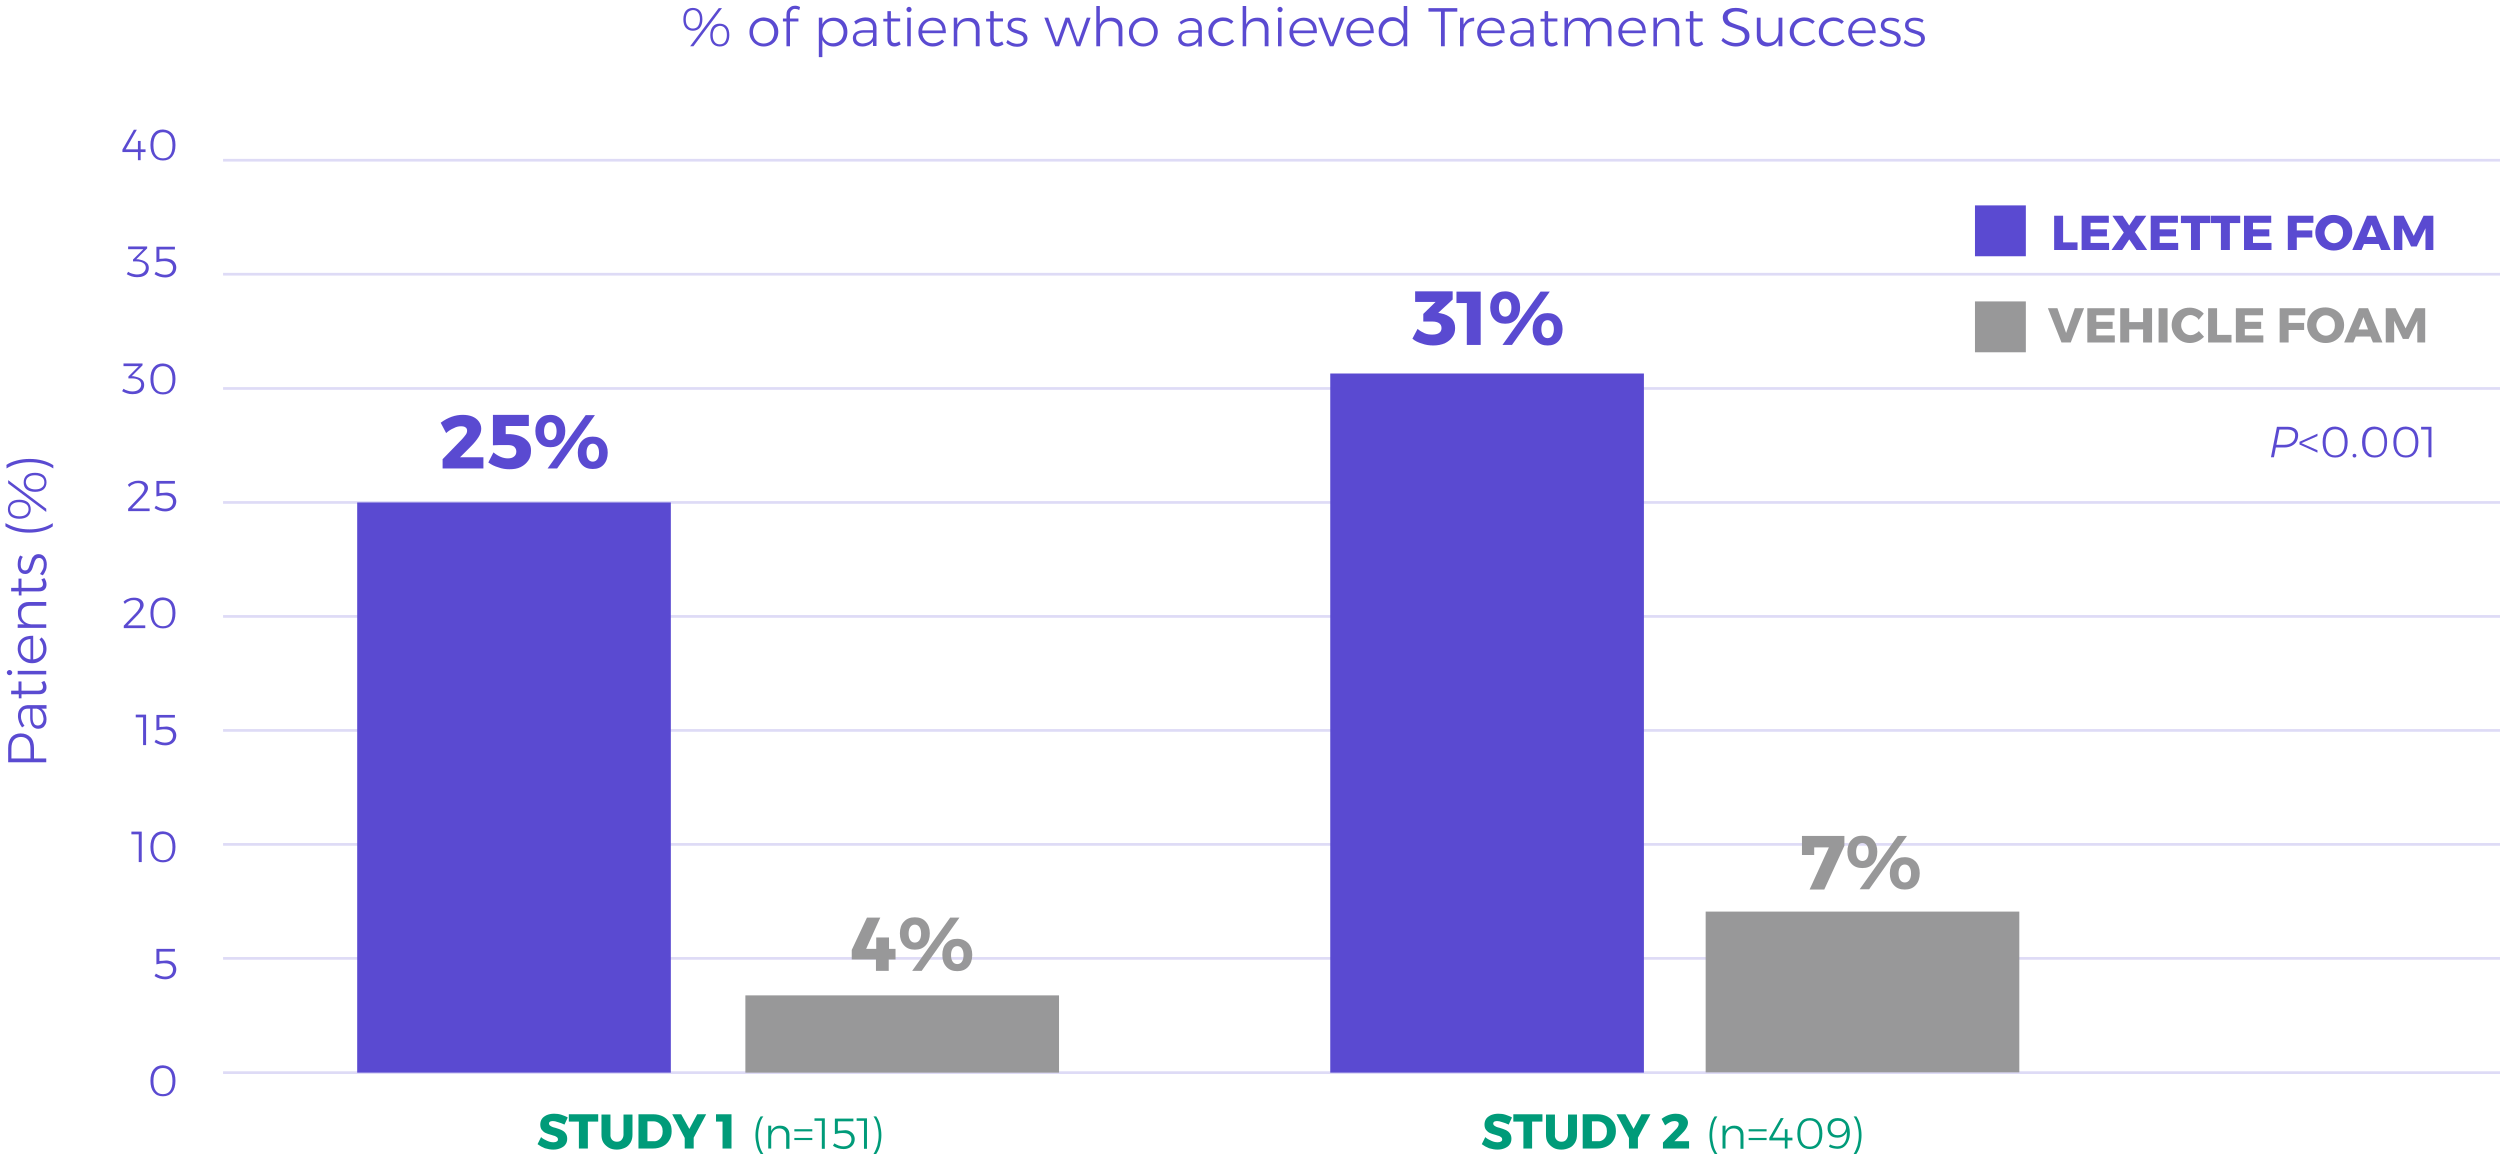<?xml version="1.0" encoding="utf-8"?>
<!-- Generator: Adobe Illustrator 21.1.0, SVG Export Plug-In . SVG Version: 6.00 Build 0)  -->
<svg version="1.1" id="Layer_1" xmlns="http://www.w3.org/2000/svg" xmlns:xlink="http://www.w3.org/1999/xlink" x="0px" y="0px"
	 width="919px" height="430.4px" viewBox="0 0 919 430.4" style="enable-background:new 0 0 919 430.4;" xml:space="preserve">
<style type="text/css">
	.st0{fill:none;stroke:#DEDBF6;stroke-miterlimit:10;}
	.st1{fill:#5A4AD1;}
	.st2{fill:#989899;}
	.st3{fill:#009B79;}
</style>
<line class="st0" x1="82" y1="268.5" x2="919" y2="268.5"/>
<line class="st0" x1="82" y1="310.4" x2="919" y2="310.4"/>
<line class="st0" x1="82" y1="352.3" x2="919" y2="352.3"/>
<line class="st0" x1="82" y1="394.3" x2="919" y2="394.3"/>
<line class="st0" x1="82" y1="100.8" x2="919" y2="100.8"/>
<line class="st0" x1="82" y1="58.9" x2="919" y2="58.9"/>
<line class="st0" x1="82" y1="142.8" x2="919" y2="142.8"/>
<line class="st0" x1="82" y1="184.7" x2="919" y2="184.7"/>
<line class="st0" x1="82" y1="226.6" x2="919" y2="226.6"/>
<g>
	<path class="st1" d="M53.5,54.9v1h-1.8v3h-1v-3H45V55l4.2-7.3h1.1l-4.1,7.2h4.5v-3.1h1v3.1H53.5z"/>
	<path class="st1" d="M63.3,49.1c0.8,1,1.2,2.4,1.2,4.2c0,1.8-0.4,3.2-1.2,4.2c-0.8,1-1.9,1.5-3.4,1.5c-1.5,0-2.6-0.5-3.4-1.5
		c-0.8-1-1.2-2.4-1.2-4.2c0-1.8,0.4-3.2,1.2-4.2c0.8-1,1.9-1.5,3.4-1.5C61.4,47.7,62.5,48.2,63.3,49.1z M57.3,49.8
		c-0.6,0.8-0.9,2-0.9,3.6s0.3,2.8,0.9,3.6c0.6,0.8,1.4,1.2,2.6,1.2s2-0.4,2.6-1.2c0.6-0.8,0.9-2,0.9-3.6s-0.3-2.8-0.9-3.6
		c-0.6-0.8-1.5-1.2-2.6-1.2S57.9,49,57.3,49.8z"/>
	<path class="st1" d="M53.7,96.4c0.7,0.5,1,1.2,1,2.1c0,0.7-0.2,1.3-0.5,1.8c-0.3,0.5-0.8,0.9-1.5,1.2s-1.4,0.4-2.3,0.4
		c-0.7,0-1.4-0.1-2-0.3s-1.3-0.5-1.8-0.8l0.5-0.9c0.4,0.3,1,0.6,1.5,0.7s1.1,0.3,1.7,0.3c1,0,1.8-0.2,2.4-0.7
		c0.6-0.5,0.9-1.1,0.9-1.8s-0.3-1.3-0.9-1.7c-0.6-0.4-1.4-0.6-2.4-0.6h-1.4v-0.7l3.8-3.8h-5.6v-1h7v0.7l-4,4l0.7,0
		C52.1,95.6,53,95.8,53.7,96.4z"/>
	<path class="st1" d="M62.9,95.4c0.6,0.3,1.1,0.7,1.4,1.2c0.3,0.5,0.5,1.1,0.5,1.7c0,0.7-0.2,1.4-0.5,1.9s-0.8,1-1.4,1.3
		c-0.6,0.3-1.3,0.5-2.2,0.5c-0.6,0-1.3-0.1-2-0.3c-0.7-0.2-1.3-0.5-1.9-0.9l0.5-0.9c0.5,0.3,1.1,0.6,1.6,0.8
		c0.6,0.2,1.2,0.3,1.7,0.3c0.9,0,1.7-0.2,2.2-0.7s0.8-1.1,0.8-1.9c0-0.7-0.3-1.3-0.8-1.7S61.5,96,60.5,96c-0.4,0-0.9,0-1.5,0.1
		c-0.6,0.1-1.1,0.2-1.5,0.3v-5.7h6.8v1h-5.7v3.5c0.3-0.1,0.7-0.1,1.1-0.1c0.4,0,0.8-0.1,1.1-0.1C61.5,95,62.2,95.2,62.9,95.4z"/>
	<path class="st1" d="M52,139.4c0.7,0.5,1,1.2,1,2.1c0,0.7-0.2,1.3-0.5,1.8c-0.3,0.5-0.8,0.9-1.5,1.2c-0.7,0.3-1.4,0.4-2.3,0.4
		c-0.7,0-1.4-0.1-2-0.3c-0.7-0.2-1.3-0.5-1.8-0.8l0.5-0.9c0.4,0.3,1,0.6,1.5,0.7c0.6,0.2,1.1,0.3,1.7,0.3c1,0,1.8-0.2,2.4-0.7
		c0.6-0.5,0.9-1.1,0.9-1.8s-0.3-1.3-0.9-1.7c-0.6-0.4-1.4-0.6-2.4-0.6h-1.4v-0.7l3.8-3.8h-5.6v-1h7v0.7l-4,4l0.7,0
		C50.4,138.6,51.3,138.8,52,139.4z"/>
	<path class="st1" d="M63.3,135.1c0.8,1,1.2,2.4,1.2,4.2c0,1.8-0.4,3.2-1.2,4.2c-0.8,1-1.9,1.5-3.4,1.5c-1.5,0-2.6-0.5-3.4-1.5
		c-0.8-1-1.2-2.4-1.2-4.2c0-1.8,0.4-3.2,1.2-4.2c0.8-1,1.9-1.5,3.4-1.5C61.4,133.7,62.5,134.2,63.3,135.1z M57.3,135.8
		c-0.6,0.8-0.9,2-0.9,3.6s0.3,2.8,0.9,3.6c0.6,0.8,1.4,1.2,2.6,1.2s2-0.4,2.6-1.2c0.6-0.8,0.9-2,0.9-3.6s-0.3-2.8-0.9-3.6
		c-0.6-0.8-1.5-1.2-2.6-1.2S57.9,135,57.3,135.8z"/>
	<path class="st1" d="M55,186.9v1h-7.9V187l4.4-4.6c0.5-0.5,0.9-1.1,1.2-1.6c0.3-0.5,0.4-0.9,0.4-1.3c0-0.6-0.2-1-0.7-1.4
		s-1-0.5-1.8-0.5c-0.5,0-1.1,0.1-1.6,0.4c-0.6,0.2-1.1,0.6-1.5,1l-0.5-0.8c0.5-0.5,1.1-0.9,1.8-1.1c0.7-0.3,1.3-0.4,2-0.4
		c1.1,0,1.9,0.2,2.6,0.7c0.6,0.5,1,1.1,1,2c0,0.5-0.2,1.1-0.6,1.7s-0.9,1.3-1.5,1.9l-3.8,3.9H55z"/>
	<path class="st1" d="M62.9,181.4c0.6,0.3,1.1,0.7,1.4,1.2c0.3,0.5,0.5,1.1,0.5,1.7c0,0.7-0.2,1.4-0.5,1.9s-0.8,1-1.4,1.3
		c-0.6,0.3-1.3,0.5-2.2,0.5c-0.6,0-1.3-0.1-2-0.3c-0.7-0.2-1.3-0.5-1.9-0.9l0.5-0.9c0.5,0.3,1.1,0.6,1.6,0.8
		c0.6,0.2,1.2,0.3,1.7,0.3c0.9,0,1.7-0.2,2.2-0.7c0.5-0.5,0.8-1.1,0.8-1.9c0-0.7-0.3-1.3-0.8-1.7s-1.3-0.6-2.3-0.6
		c-0.4,0-0.9,0-1.5,0.1s-1.1,0.2-1.5,0.3v-5.7h6.8v1h-5.7v3.5c0.3-0.1,0.7-0.1,1.1-0.1c0.4,0,0.8-0.1,1.1-0.1
		C61.5,181,62.2,181.2,62.9,181.4z"/>
	<path class="st1" d="M53.4,229.9v1h-7.9V230l4.4-4.6c0.5-0.5,0.9-1.1,1.2-1.6c0.3-0.5,0.4-0.9,0.4-1.3c0-0.6-0.2-1-0.7-1.4
		s-1-0.5-1.8-0.5c-0.5,0-1.1,0.1-1.6,0.4c-0.6,0.2-1.1,0.6-1.5,1l-0.5-0.8c0.5-0.5,1.1-0.9,1.8-1.1c0.7-0.3,1.3-0.4,2-0.4
		c1.1,0,1.9,0.2,2.6,0.7c0.6,0.5,1,1.1,1,2c0,0.5-0.2,1.1-0.6,1.7s-0.9,1.3-1.5,1.9l-3.8,3.9H53.4z"/>
	<path class="st1" d="M63.3,221.1c0.8,1,1.2,2.4,1.2,4.2c0,1.8-0.4,3.2-1.2,4.2c-0.8,1-1.9,1.5-3.4,1.5c-1.5,0-2.6-0.5-3.4-1.5
		c-0.8-1-1.2-2.4-1.2-4.2c0-1.8,0.4-3.2,1.2-4.2c0.8-1,1.9-1.5,3.4-1.5C61.4,219.7,62.5,220.2,63.3,221.1z M57.3,221.8
		c-0.6,0.8-0.9,2-0.9,3.6s0.3,2.8,0.9,3.6c0.6,0.8,1.4,1.2,2.6,1.2s2-0.4,2.6-1.2c0.6-0.8,0.9-2,0.9-3.6s-0.3-2.8-0.9-3.6
		c-0.6-0.8-1.5-1.2-2.6-1.2S57.9,221,57.3,221.8z"/>
	<path class="st1" d="M49.9,262.7h3.8v11.2h-1.1v-10.2h-2.7V262.7z"/>
	<path class="st1" d="M62.9,267.4c0.6,0.3,1.1,0.7,1.4,1.2c0.3,0.5,0.5,1.1,0.5,1.7c0,0.7-0.2,1.4-0.5,1.9s-0.8,1-1.4,1.3
		c-0.6,0.3-1.3,0.5-2.2,0.5c-0.6,0-1.3-0.1-2-0.3c-0.7-0.2-1.3-0.5-1.9-0.9l0.5-0.9c0.5,0.3,1.1,0.6,1.6,0.8
		c0.6,0.2,1.2,0.3,1.7,0.3c0.9,0,1.7-0.2,2.2-0.7s0.8-1.1,0.8-1.9c0-0.7-0.3-1.3-0.8-1.7s-1.3-0.6-2.3-0.6c-0.4,0-0.9,0-1.5,0.1
		c-0.6,0.1-1.1,0.2-1.5,0.3v-5.7h6.8v1h-5.7v3.5c0.3-0.1,0.7-0.1,1.1-0.1c0.4,0,0.8-0.1,1.1-0.1C61.5,267,62.2,267.2,62.9,267.4z"/>
	<path class="st1" d="M48.3,305.7h3.8v11.2H51v-10.2h-2.7V305.7z"/>
	<path class="st1" d="M63.3,307.1c0.8,1,1.2,2.4,1.2,4.2s-0.4,3.2-1.2,4.2s-1.9,1.5-3.4,1.5c-1.5,0-2.6-0.5-3.4-1.5
		c-0.8-1-1.2-2.4-1.2-4.2s0.4-3.2,1.2-4.2c0.8-1,1.9-1.5,3.4-1.5C61.4,305.7,62.5,306.2,63.3,307.1z M57.3,307.8
		c-0.6,0.8-0.9,2-0.9,3.6c0,1.6,0.3,2.8,0.9,3.6c0.6,0.8,1.4,1.2,2.6,1.2s2-0.4,2.6-1.2s0.9-2,0.9-3.6c0-1.6-0.3-2.8-0.9-3.6
		c-0.6-0.8-1.5-1.2-2.6-1.2S57.9,307,57.3,307.8z"/>
	<path class="st1" d="M62.9,353.4c0.6,0.3,1.1,0.7,1.4,1.2c0.3,0.5,0.5,1.1,0.5,1.7c0,0.7-0.2,1.4-0.5,1.9c-0.3,0.6-0.8,1-1.4,1.3
		c-0.6,0.3-1.3,0.5-2.2,0.5c-0.6,0-1.3-0.1-2-0.3c-0.7-0.2-1.3-0.5-1.9-0.9l0.5-0.9c0.5,0.3,1.1,0.6,1.6,0.8
		c0.6,0.2,1.2,0.3,1.7,0.3c0.9,0,1.7-0.2,2.2-0.7c0.5-0.5,0.8-1.1,0.8-1.9c0-0.7-0.3-1.3-0.8-1.7c-0.5-0.4-1.3-0.6-2.3-0.6
		c-0.4,0-0.9,0-1.5,0.1c-0.6,0.1-1.1,0.2-1.5,0.3v-5.7h6.8v1h-5.7v3.5c0.3-0.1,0.7-0.1,1.1-0.1s0.8-0.1,1.1-0.1
		C61.5,353,62.2,353.2,62.9,353.4z"/>
	<path class="st1" d="M63.3,393.1c0.8,1,1.2,2.4,1.2,4.2s-0.4,3.2-1.2,4.2s-1.9,1.5-3.4,1.5c-1.5,0-2.6-0.5-3.4-1.5
		c-0.8-1-1.2-2.4-1.2-4.2s0.4-3.2,1.2-4.2c0.8-1,1.9-1.5,3.4-1.5C61.4,391.7,62.5,392.2,63.3,393.1z M57.3,393.8
		c-0.6,0.8-0.9,2-0.9,3.6c0,1.6,0.3,2.8,0.9,3.6c0.6,0.8,1.4,1.2,2.6,1.2s2-0.4,2.6-1.2s0.9-2,0.9-3.6c0-1.6-0.3-2.8-0.9-3.6
		c-0.6-0.8-1.5-1.2-2.6-1.2S57.9,393,57.3,393.8z"/>
</g>
<g>
	<g>
		<path class="st1" d="M177.7,168.1v4.1h-15l0-3.4l7.1-7.3c0.6-0.6,1-1.2,1.4-1.7s0.5-1.1,0.5-1.5c0-0.5-0.2-1-0.6-1.2
			c-0.4-0.3-0.9-0.4-1.7-0.4c-0.8,0-1.7,0.2-2.6,0.7c-1,0.4-1.9,1-2.8,1.8l-2-3.8c2.7-2,5.4-2.9,8.1-2.9c1.3,0,2.5,0.2,3.5,0.6
			c1,0.4,1.8,1,2.4,1.8c0.6,0.8,0.9,1.7,0.9,2.7c0,1-0.3,2-1,3.1c-0.7,1.1-1.6,2.2-2.8,3.4l-4,4H177.7z"/>
		<path class="st1" d="M191.6,160.5c1.1,0.5,2,1.2,2.7,2.1s0.9,1.9,0.9,3.1c0,1.4-0.3,2.6-1,3.6c-0.7,1-1.6,1.8-2.8,2.4
			c-1.2,0.6-2.6,0.8-4.2,0.8c-1.3,0-2.7-0.2-4-0.7c-1.4-0.4-2.6-1-3.7-1.8l1.9-3.7c1.8,1.5,3.6,2.2,5.3,2.2c1,0,1.7-0.2,2.3-0.7
			c0.5-0.4,0.8-1,0.8-1.8c0-0.8-0.3-1.3-0.8-1.8c-0.5-0.4-1.3-0.6-2.4-0.6c-2.5,0-4.3,0-5.4,0.1v-11.2h13.2v4.1h-8.5v3h1.8
			C189.1,159.7,190.5,160,191.6,160.5z"/>
		<path class="st1" d="M206.3,154.1c1,1.1,1.5,2.5,1.5,4.3c0,1.8-0.5,3.3-1.5,4.4c-1,1.1-2.3,1.6-4,1.6c-1.7,0-3-0.5-4-1.6
			c-1-1.1-1.5-2.5-1.5-4.4c0-1.8,0.5-3.3,1.5-4.3c1-1.1,2.3-1.6,4-1.6C204,152.5,205.3,153.1,206.3,154.1z M200.6,156.1
			c-0.4,0.6-0.6,1.4-0.6,2.4c0,1,0.2,1.8,0.6,2.4s1,0.9,1.7,0.9s1.3-0.3,1.7-0.9s0.6-1.4,0.6-2.4c0-1-0.2-1.8-0.6-2.4
			s-1-0.9-1.7-0.9S201,155.5,200.6,156.1z M215.3,152.6h3.4l-13.9,19.6h-3.5L215.3,152.6z M221.9,162.1c1,1.1,1.5,2.5,1.5,4.3
			c0,1.8-0.5,3.3-1.5,4.4c-1,1.1-2.3,1.6-4,1.6s-3-0.5-4-1.6c-1-1.1-1.5-2.5-1.5-4.4c0-1.8,0.5-3.3,1.5-4.3c1-1.1,2.3-1.6,4-1.6
			S220.9,161,221.9,162.1z M216.2,164c-0.4,0.6-0.6,1.4-0.6,2.4s0.2,1.8,0.6,2.4c0.4,0.6,1,0.9,1.7,0.9s1.3-0.3,1.7-0.9
			c0.4-0.6,0.6-1.4,0.6-2.4s-0.2-1.8-0.6-2.4c-0.4-0.6-1-0.9-1.7-0.9S216.6,163.4,216.2,164z"/>
	</g>
</g>
<rect x="131.3" y="184.7" class="st1" width="115.3" height="209.6"/>
<g>
	<g>
		<path class="st1" d="M533.5,117c1,0.9,1.4,2.2,1.4,3.6c0,1.3-0.3,2.4-1,3.3c-0.7,1-1.6,1.7-2.8,2.3c-1.2,0.5-2.6,0.8-4.2,0.8
			c-1.4,0-2.9-0.2-4.2-0.7c-1.4-0.4-2.6-1-3.5-1.8l1.9-3.6c0.8,0.7,1.7,1.2,2.6,1.6c0.9,0.4,1.9,0.5,2.8,0.5c1.1,0,1.9-0.2,2.5-0.6
			c0.6-0.4,0.9-1,0.9-1.8c0-0.8-0.3-1.4-0.9-1.8c-0.6-0.4-1.4-0.6-2.5-0.6h-3.3v-2.8l4.5-4.4h-7.5v-3.9H534v3l-5.3,4.9l1,0.2
			C531.3,115.5,532.5,116.1,533.5,117z"/>
		<path class="st1" d="M535.4,107.2h8.9v19.6h-5.1v-15.4h-3.8V107.2z"/>
		<path class="st1" d="M557.3,108.7c1,1.1,1.5,2.5,1.5,4.3c0,1.8-0.5,3.3-1.5,4.4c-1,1.1-2.3,1.6-4,1.6c-1.7,0-3-0.5-4-1.6
			c-1-1.1-1.5-2.5-1.5-4.4c0-1.8,0.5-3.3,1.5-4.3c1-1.1,2.3-1.6,4-1.6C555,107.1,556.3,107.7,557.3,108.7z M551.6,110.7
			c-0.4,0.6-0.6,1.4-0.6,2.4c0,1,0.2,1.8,0.6,2.4s1,0.9,1.7,0.9s1.3-0.3,1.7-0.9s0.6-1.4,0.6-2.4c0-1-0.2-1.8-0.6-2.4
			s-1-0.9-1.7-0.9S552,110.1,551.6,110.7z M566.3,107.2h3.4l-13.9,19.6h-3.5L566.3,107.2z M572.9,116.7c1,1.1,1.5,2.5,1.5,4.3
			c0,1.8-0.5,3.3-1.5,4.4c-1,1.1-2.3,1.6-4,1.6s-3-0.5-4-1.6c-1-1.1-1.5-2.5-1.5-4.4c0-1.8,0.5-3.3,1.5-4.3c1-1.1,2.3-1.6,4-1.6
			S571.9,115.6,572.9,116.7z M567.2,118.6c-0.4,0.6-0.6,1.4-0.6,2.4s0.2,1.8,0.6,2.4c0.4,0.6,1,0.9,1.7,0.9s1.3-0.3,1.7-0.9
			c0.4-0.6,0.6-1.4,0.6-2.4s-0.2-1.8-0.6-2.4c-0.4-0.6-1-0.9-1.7-0.9S567.6,118,567.2,118.6z"/>
	</g>
</g>
<rect x="489" y="137.3" class="st1" width="115.3" height="257"/>
<g>
	<path class="st2" d="M329.2,348.8v3.9h-2.5v4.2H322v-4.2h-8.9v-3.5l5.6-11.9h4.9l-5.2,11.5h3.7v-4.2h4.7v4.2H329.2z"/>
	<path class="st2" d="M340.3,338.8c1,1.1,1.5,2.5,1.5,4.3c0,1.8-0.5,3.3-1.5,4.4c-1,1.1-2.3,1.6-4,1.6c-1.7,0-3-0.5-4-1.6
		c-1-1.1-1.5-2.5-1.5-4.4c0-1.8,0.5-3.3,1.5-4.3c1-1.1,2.3-1.6,4-1.6C338,337.2,339.3,337.7,340.3,338.8z M334.6,340.8
		c-0.4,0.6-0.6,1.4-0.6,2.4c0,1,0.2,1.8,0.6,2.4s1,0.9,1.7,0.9s1.3-0.3,1.7-0.9s0.6-1.4,0.6-2.4c0-1-0.2-1.8-0.6-2.4s-1-0.9-1.7-0.9
		S335,340.2,334.6,340.8z M349.3,337.3h3.4l-13.9,19.6h-3.5L349.3,337.3z M355.9,346.7c1,1.1,1.5,2.5,1.5,4.3c0,1.8-0.5,3.3-1.5,4.4
		c-1,1.1-2.3,1.6-4,1.6s-3-0.5-4-1.6c-1-1.1-1.5-2.5-1.5-4.4c0-1.8,0.5-3.3,1.5-4.3c1-1.1,2.3-1.6,4-1.6S354.9,345.7,355.9,346.7z
		 M350.2,348.7c-0.4,0.6-0.6,1.4-0.6,2.4s0.2,1.8,0.6,2.4c0.4,0.6,1,0.9,1.7,0.9s1.3-0.3,1.7-0.9c0.4-0.6,0.6-1.4,0.6-2.4
		s-0.2-1.8-0.6-2.4c-0.4-0.6-1-0.9-1.7-0.9S350.6,348.1,350.2,348.7z"/>
</g>
<rect x="274" y="365.9" class="st2" width="115.3" height="28.4"/>
<g>
	<path class="st2" d="M662.4,307.3H678v3.6l-7.4,16.1h-5.4l7.1-15.5h-5.4l0,2.8h-4.5V307.3z"/>
	<path class="st2" d="M688.6,308.8c1,1.1,1.5,2.5,1.5,4.3c0,1.8-0.5,3.3-1.5,4.4c-1,1.1-2.3,1.6-4,1.6c-1.7,0-3-0.5-4-1.6
		c-1-1.1-1.5-2.5-1.5-4.4c0-1.8,0.5-3.3,1.5-4.3c1-1.1,2.3-1.6,4-1.6C686.3,307.2,687.7,307.7,688.6,308.8z M682.9,310.8
		c-0.4,0.6-0.6,1.4-0.6,2.4c0,1,0.2,1.8,0.6,2.4s1,0.9,1.7,0.9s1.3-0.3,1.7-0.9s0.6-1.4,0.6-2.4c0-1-0.2-1.8-0.6-2.4s-1-0.9-1.7-0.9
		S683.3,310.2,682.9,310.8z M697.6,307.3h3.4l-13.9,19.6h-3.5L697.6,307.3z M704.2,316.7c1,1.1,1.5,2.5,1.5,4.3
		c0,1.8-0.5,3.3-1.5,4.4c-1,1.1-2.3,1.6-4,1.6s-3-0.5-4-1.6c-1-1.1-1.5-2.5-1.5-4.4c0-1.8,0.5-3.3,1.5-4.3c1-1.1,2.3-1.6,4-1.6
		S703.2,315.7,704.2,316.7z M698.5,318.7c-0.4,0.6-0.6,1.4-0.6,2.4s0.2,1.8,0.6,2.4c0.4,0.6,1,0.9,1.7,0.9s1.3-0.3,1.7-0.9
		c0.4-0.6,0.6-1.4,0.6-2.4s-0.2-1.8-0.6-2.4c-0.4-0.6-1-0.9-1.7-0.9S698.9,318.1,698.5,318.7z"/>
</g>
<rect x="627" y="335.1" class="st2" width="115.3" height="59.1"/>
<g>
	<g>
		<path class="st1" d="M4.2,271c0.8-0.9,2-1.4,3.4-1.4c1.5,0,2.7,0.5,3.6,1.4s1.3,2.3,1.3,4v3.8H17v1.4H3V275
			C3,273.3,3.4,272,4.2,271z M10.3,272c-0.6-0.7-1.5-1.1-2.6-1.1c-1.1,0-2,0.4-2.6,1.1c-0.6,0.7-0.9,1.8-0.9,3.1v3.7h7v-3.7
			C11.2,273.8,10.9,272.7,10.3,272z"/>
		<path class="st1" d="M17,260.5l-1.8,0c0.6,0.4,1.1,1,1.4,1.6c0.3,0.7,0.5,1.4,0.5,2.3c0,0.7-0.1,1.3-0.4,1.9
			c-0.3,0.5-0.6,1-1.1,1.2c-0.5,0.3-1,0.4-1.6,0.4c-0.9,0-1.6-0.4-2.1-1c-0.5-0.7-0.8-1.7-0.8-2.9v-3.5h-0.8c-0.8,0-1.5,0.2-1.9,0.7
			s-0.7,1.2-0.7,2.2c0,1.1,0.4,2.2,1.3,3.4l-0.9,0.6c-0.5-0.7-0.9-1.4-1.1-2c-0.2-0.6-0.4-1.4-0.4-2.2c0-1.3,0.3-2.2,1-2.9
			c0.6-0.7,1.5-1,2.6-1.1l6.9,0V260.5z M15.3,261.8c-0.4-0.6-1-1.1-1.8-1.3H12v3.4c0,0.9,0.2,1.6,0.5,2.1c0.3,0.5,0.8,0.7,1.4,0.7
			c0.6,0,1.1-0.2,1.5-0.7c0.4-0.5,0.6-1.1,0.6-1.8C15.9,263.3,15.7,262.5,15.3,261.8z"/>
		<path class="st1" d="M16.3,250.3c0.5,0.7,0.8,1.5,0.8,2.3c0,0.8-0.2,1.4-0.7,1.9c-0.5,0.5-1.2,0.7-2.2,0.7H7.9v1.5l-1,0v-1.5H4.1
			v-1.3h2.7l0-3.4h1.1v3.4h6c1.3,0,1.9-0.5,1.9-1.4c0-0.5-0.2-1.1-0.6-1.7L16.3,250.3z"/>
		<path class="st1" d="M2.8,246.6c0.2-0.2,0.4-0.3,0.7-0.3s0.5,0.1,0.7,0.3s0.3,0.4,0.3,0.6c0,0.3-0.1,0.5-0.3,0.7
			c-0.2,0.2-0.4,0.3-0.7,0.3s-0.5-0.1-0.7-0.3c-0.2-0.2-0.3-0.4-0.3-0.7C2.6,247,2.6,246.7,2.8,246.6z M6.5,247.9v-1.3H17v1.3H6.5z"
			/>
		<path class="st1" d="M8,234.9c1-0.9,2.4-1.2,4.2-1.2v8.7c1.1-0.1,2-0.5,2.7-1.2s1-1.6,1-2.7c0-0.7-0.1-1.3-0.4-1.9
			c-0.2-0.6-0.6-1.1-1-1.5l0.8-0.8c0.5,0.5,1,1.1,1.3,1.8c0.3,0.7,0.5,1.5,0.5,2.4c0,1-0.2,1.9-0.7,2.7c-0.4,0.8-1.1,1.4-1.9,1.9
			s-1.7,0.7-2.7,0.7c-1,0-1.9-0.2-2.7-0.7c-0.8-0.4-1.4-1.1-1.9-1.9c-0.4-0.8-0.7-1.7-0.7-2.7C6.5,237,7,235.7,8,234.9z M11.2,234.9
			c-1.1,0.1-2,0.4-2.6,1.1c-0.6,0.7-1,1.5-1,2.6c0,1.1,0.3,1.9,1,2.6c0.7,0.7,1.5,1.1,2.6,1.2V234.9z"/>
		<path class="st1" d="M7.6,222.4c0.7-0.7,1.7-1.1,3-1.1H17v1.4h-6.1c-1,0-1.8,0.3-2.3,0.8c-0.6,0.5-0.8,1.3-0.8,2.3
			c0,1.1,0.3,1.9,1,2.6c0.7,0.6,1.5,1,2.6,1.1H17v1.3H6.5v-1.3H9c-0.8-0.4-1.4-0.9-1.8-1.6c-0.4-0.7-0.6-1.5-0.6-2.5
			C6.5,224.1,6.8,223.2,7.6,222.4z"/>
		<path class="st1" d="M16.3,212.5c0.5,0.7,0.8,1.5,0.8,2.3c0,0.8-0.2,1.4-0.7,1.9c-0.5,0.5-1.2,0.7-2.2,0.7H7.9v1.5l-1,0v-1.5H4.1
			v-1.3h2.7l0-3.4h1.1v3.4h6c1.3,0,1.9-0.5,1.9-1.4c0-0.5-0.2-1.1-0.6-1.7L16.3,212.5z"/>
		<path class="st1" d="M7.8,206c-0.1,0.5-0.2,1-0.2,1.5c0,0.7,0.1,1.2,0.4,1.6c0.3,0.4,0.7,0.6,1.2,0.6c0.4,0,0.7-0.1,0.9-0.3
			c0.2-0.2,0.4-0.5,0.5-0.8c0.1-0.3,0.3-0.8,0.5-1.4c0.2-0.7,0.4-1.3,0.6-1.8c0.2-0.5,0.5-0.8,0.9-1.2c0.4-0.3,0.9-0.5,1.6-0.5
			c0.9,0,1.7,0.4,2.2,1.1c0.5,0.7,0.8,1.6,0.8,2.7c0,0.8-0.1,1.5-0.4,2.2c-0.3,0.7-0.6,1.3-1.1,1.8l-1-0.5c0.4-0.5,0.7-1,1-1.6
			s0.4-1.2,0.4-1.9c0-0.7-0.1-1.3-0.4-1.7c-0.3-0.4-0.7-0.7-1.3-0.7c-0.4,0-0.7,0.1-1,0.3c-0.2,0.2-0.4,0.5-0.6,0.9
			c-0.1,0.3-0.3,0.8-0.5,1.4c-0.2,0.7-0.4,1.3-0.6,1.7s-0.5,0.8-0.9,1.1c-0.4,0.3-0.9,0.5-1.5,0.5c-0.9,0-1.6-0.3-2.1-1
			s-0.7-1.5-0.7-2.6c0-0.6,0.1-1.2,0.2-1.7c0.2-0.6,0.4-1.1,0.7-1.5l1,0.5C8.1,205.1,7.9,205.5,7.8,206z"/>
		<path class="st1" d="M6.1,194c1.5,0.4,3.1,0.6,4.7,0.6c1.7,0,3.2-0.2,4.7-0.6s2.8-1,3.9-1.7v1.2c-1.1,0.8-2.4,1.3-3.9,1.7
			c-1.5,0.4-3.1,0.6-4.8,0.6c-1.7,0-3.3-0.2-4.8-0.6c-1.5-0.4-2.8-1-3.9-1.7v-1.2C3.3,193,4.6,193.6,6.1,194z"/>
		<path class="st1" d="M4,184.6c0.7-0.6,1.8-0.9,3.1-0.9s2.3,0.3,3.1,0.9c0.7,0.6,1.1,1.5,1.1,2.6c0,1.1-0.4,2-1.1,2.6
			s-1.8,0.9-3.1,0.9s-2.3-0.3-3.1-0.9c-0.7-0.6-1.1-1.5-1.1-2.6C2.9,186.1,3.3,185.2,4,184.6z M3,177.7v-1.2l14,10.5v1.2L3,177.7z
			 M4.6,189.1c0.6,0.4,1.4,0.7,2.5,0.7c1.1,0,1.9-0.2,2.5-0.7s0.9-1.1,0.9-1.9c0-0.8-0.3-1.5-0.9-1.9s-1.4-0.7-2.5-0.7
			c-1.1,0-1.9,0.2-2.5,0.7c-0.6,0.4-0.9,1.1-0.9,1.9C3.8,188.1,4.1,188.7,4.6,189.1z M9.8,174.7c0.7-0.6,1.8-0.9,3.1-0.9
			c1.3,0,2.3,0.3,3.1,0.9c0.7,0.6,1.1,1.5,1.1,2.6c0,1.1-0.4,2-1.1,2.6s-1.8,0.9-3.1,0.9c-1.3,0-2.3-0.3-3.1-0.9s-1.1-1.5-1.1-2.6
			C8.7,176.2,9.1,175.3,9.8,174.7z M10.5,179.2c0.6,0.4,1.4,0.7,2.4,0.7c1.1,0,1.9-0.2,2.5-0.7c0.6-0.4,0.9-1.1,0.9-1.9
			c0-0.8-0.3-1.5-0.9-1.9c-0.6-0.4-1.4-0.7-2.5-0.7c-1.1,0-1.9,0.2-2.5,0.7c-0.6,0.4-0.9,1.1-0.9,1.9
			C9.6,178.1,9.9,178.7,10.5,179.2z"/>
		<path class="st1" d="M2.2,171c1.1-0.8,2.4-1.3,3.9-1.7c1.5-0.4,3.1-0.6,4.8-0.6c1.7,0,3.3,0.2,4.8,0.6c1.5,0.4,2.8,1,3.9,1.7v1.2
			c-1.1-0.7-2.4-1.3-3.9-1.7c-1.5-0.4-3.1-0.6-4.7-0.6c-1.7,0-3.2,0.2-4.7,0.6c-1.5,0.4-2.8,1-3.9,1.7V171z"/>
	</g>
</g>
<g>
	<g>
		<path class="st1" d="M257.3,4c0.6,0.7,0.9,1.8,0.9,3.1c0,1.3-0.3,2.3-0.9,3.1c-0.6,0.7-1.5,1.1-2.6,1.1c-1.1,0-2-0.4-2.6-1.1
			c-0.6-0.7-0.9-1.8-0.9-3.1c0-1.3,0.3-2.3,0.9-3.1c0.6-0.7,1.5-1.1,2.6-1.1C255.8,2.9,256.7,3.3,257.3,4z M252.8,4.6
			c-0.4,0.6-0.7,1.4-0.7,2.5c0,1.1,0.2,1.9,0.7,2.5s1.1,0.9,1.9,0.9c0.8,0,1.5-0.3,1.9-0.9s0.7-1.4,0.7-2.5s-0.2-1.9-0.7-2.5
			c-0.4-0.6-1.1-0.9-1.9-0.9C253.9,3.8,253.2,4.1,252.8,4.6z M264.2,3h1.2l-10.5,14h-1.2L264.2,3z M267.2,9.8
			c0.6,0.7,0.9,1.8,0.9,3.1c0,1.3-0.3,2.3-0.9,3.1c-0.6,0.7-1.5,1.1-2.6,1.1c-1.1,0-2-0.4-2.6-1.1s-0.9-1.8-0.9-3.1
			c0-1.3,0.3-2.3,0.9-3.1s1.5-1.1,2.6-1.1C265.7,8.7,266.6,9.1,267.2,9.8z M262.7,10.5c-0.4,0.6-0.7,1.4-0.7,2.4
			c0,1.1,0.2,1.9,0.7,2.5c0.4,0.6,1.1,0.9,1.9,0.9c0.8,0,1.5-0.3,1.9-0.9c0.4-0.6,0.7-1.4,0.7-2.5c0-1.1-0.2-1.9-0.7-2.5
			c-0.4-0.6-1.1-0.9-1.9-0.9C263.8,9.6,263.2,9.9,262.7,10.5z"/>
		<path class="st1" d="M283.5,7.1c0.8,0.4,1.4,1.1,1.9,1.9s0.7,1.7,0.7,2.7c0,1-0.2,1.9-0.7,2.8s-1.1,1.4-1.9,1.9
			c-0.8,0.4-1.7,0.7-2.7,0.7c-1,0-1.9-0.2-2.7-0.7c-0.8-0.4-1.4-1.1-1.9-1.9c-0.5-0.8-0.7-1.7-0.7-2.8c0-1,0.2-1.9,0.7-2.7
			c0.5-0.8,1.1-1.4,1.9-1.9c0.8-0.4,1.7-0.7,2.7-0.7C281.8,6.5,282.7,6.7,283.5,7.1z M278.7,8.2c-0.6,0.3-1.1,0.8-1.4,1.5
			c-0.3,0.6-0.5,1.3-0.5,2.1c0,0.8,0.2,1.5,0.5,2.2c0.3,0.6,0.8,1.1,1.4,1.5c0.6,0.3,1.3,0.5,2,0.5c0.8,0,1.4-0.2,2-0.5
			c0.6-0.3,1.1-0.8,1.4-1.5c0.3-0.6,0.5-1.3,0.5-2.2c0-0.8-0.2-1.5-0.5-2.1c-0.3-0.6-0.8-1.1-1.4-1.5c-0.6-0.3-1.3-0.5-2-0.5
			C280,7.6,279.3,7.8,278.7,8.2z"/>
		<path class="st1" d="M291,3.8c-0.4,0.4-0.6,0.9-0.6,1.5v1.5h3.1v1.1h-3.1V17h-1.3V7.9h-1.3V6.8h1.3V5.5c0-0.7,0.1-1.3,0.4-1.8
			c0.3-0.5,0.7-0.9,1.2-1.2c0.5-0.3,1-0.4,1.6-0.4c0.7,0,1.3,0.2,1.8,0.5l-0.3,1.1c-0.5-0.3-0.9-0.4-1.4-0.4
			C291.9,3.2,291.4,3.4,291,3.8z"/>
		<path class="st1" d="M309.1,7.1c0.8,0.4,1.4,1.1,1.8,1.9c0.4,0.8,0.6,1.7,0.6,2.8c0,1-0.2,1.9-0.6,2.7s-1,1.4-1.8,1.9
			c-0.8,0.4-1.6,0.7-2.6,0.7c-1,0-1.8-0.2-2.5-0.6c-0.7-0.4-1.3-1-1.7-1.8v6.3h-1.3V6.5h1.3v2.4c0.4-0.8,0.9-1.4,1.7-1.8
			c0.7-0.4,1.6-0.6,2.5-0.6C307.4,6.5,308.3,6.7,309.1,7.1z M308.2,15.4c0.6-0.4,1.1-0.8,1.4-1.5c0.3-0.6,0.5-1.3,0.5-2.1
			c0-0.8-0.2-1.5-0.5-2.1c-0.3-0.6-0.8-1.1-1.4-1.5c-0.6-0.4-1.3-0.5-2-0.5c-0.8,0-1.4,0.2-2,0.5c-0.6,0.4-1.1,0.8-1.4,1.5
			c-0.3,0.6-0.5,1.3-0.5,2.1c0,0.8,0.2,1.5,0.5,2.1c0.3,0.6,0.8,1.1,1.4,1.5c0.6,0.4,1.3,0.5,2,0.5C307,15.9,307.6,15.7,308.2,15.4z
			"/>
		<path class="st1" d="M320.9,17l0-1.8c-0.4,0.6-1,1.1-1.6,1.4c-0.7,0.3-1.4,0.5-2.3,0.5c-0.7,0-1.3-0.1-1.9-0.4
			c-0.5-0.3-1-0.6-1.2-1.1c-0.3-0.5-0.4-1-0.4-1.6c0-0.9,0.4-1.6,1-2.1c0.7-0.5,1.7-0.8,2.9-0.8h3.5v-0.8c0-0.8-0.2-1.5-0.7-1.9
			c-0.5-0.5-1.2-0.7-2.2-0.7c-1.1,0-2.2,0.4-3.4,1.3L314,7.9c0.7-0.5,1.4-0.9,2-1.1c0.6-0.2,1.4-0.4,2.2-0.4c1.3,0,2.2,0.3,2.9,1
			s1,1.5,1.1,2.6l0,6.9H320.9z M319.6,15.3c0.6-0.4,1.1-1,1.3-1.8V12h-3.4c-0.9,0-1.6,0.2-2.1,0.5c-0.5,0.3-0.7,0.8-0.7,1.4
			c0,0.6,0.2,1.1,0.7,1.5c0.5,0.4,1.1,0.6,1.8,0.6C318.1,15.9,318.9,15.7,319.6,15.3z"/>
		<path class="st1" d="M331.1,16.3c-0.7,0.5-1.5,0.8-2.3,0.8c-0.8,0-1.4-0.2-1.9-0.7c-0.5-0.5-0.7-1.2-0.7-2.2V7.9h-1.5l0-1h1.5V4.1
			h1.3v2.7l3.4,0v1.1h-3.4v6c0,1.3,0.5,1.9,1.4,1.9c0.5,0,1.1-0.2,1.7-0.6L331.1,16.3z"/>
		<path class="st1" d="M334.8,2.8c0.2,0.2,0.3,0.4,0.3,0.7c0,0.3-0.1,0.5-0.3,0.7s-0.4,0.3-0.6,0.3c-0.3,0-0.5-0.1-0.7-0.3
			c-0.2-0.2-0.3-0.4-0.3-0.7c0-0.3,0.1-0.5,0.3-0.7c0.2-0.2,0.4-0.3,0.7-0.3C334.5,2.6,334.7,2.6,334.8,2.8z M333.5,6.5h1.3V17h-1.3
			V6.5z"/>
		<path class="st1" d="M346.5,8c0.9,1,1.2,2.4,1.2,4.2H339c0.1,1.1,0.5,2,1.2,2.7s1.6,1,2.7,1c0.7,0,1.3-0.1,1.9-0.4
			c0.6-0.2,1.1-0.6,1.5-1l0.8,0.8c-0.5,0.5-1.1,1-1.8,1.3c-0.7,0.3-1.5,0.5-2.4,0.5c-1,0-1.9-0.2-2.7-0.7s-1.4-1.1-1.9-1.9
			s-0.7-1.7-0.7-2.7c0-1,0.2-1.9,0.7-2.7c0.4-0.8,1.1-1.4,1.9-1.9c0.8-0.4,1.7-0.7,2.7-0.7C344.5,6.5,345.7,7,346.5,8z M346.5,11.2
			c-0.1-1.1-0.4-2-1.1-2.6c-0.7-0.6-1.5-1-2.6-1c-1.1,0-1.9,0.3-2.6,1c-0.7,0.7-1.1,1.5-1.2,2.6H346.5z"/>
		<path class="st1" d="M359,7.6c0.7,0.7,1.1,1.7,1.1,3V17h-1.4v-6.1c0-1-0.3-1.8-0.8-2.3s-1.3-0.8-2.3-0.8c-1.1,0-1.9,0.3-2.6,1
			c-0.6,0.7-1,1.5-1.1,2.6V17h-1.3V6.5h1.3V9c0.4-0.8,0.9-1.4,1.6-1.8c0.7-0.4,1.5-0.6,2.5-0.6C357.3,6.5,358.2,6.8,359,7.6z"/>
		<path class="st1" d="M368.9,16.3c-0.7,0.5-1.5,0.8-2.3,0.8c-0.8,0-1.4-0.2-1.9-0.7c-0.5-0.5-0.7-1.2-0.7-2.2V7.9h-1.5l0-1h1.5V4.1
			h1.3v2.7l3.4,0v1.1h-3.4v6c0,1.3,0.5,1.9,1.4,1.9c0.5,0,1.1-0.2,1.7-0.6L368.9,16.3z"/>
		<path class="st1" d="M375.4,7.8c-0.5-0.1-1-0.2-1.5-0.2c-0.7,0-1.2,0.1-1.6,0.4c-0.4,0.3-0.6,0.6-0.6,1.2c0,0.4,0.1,0.7,0.3,0.9
			c0.2,0.2,0.5,0.4,0.8,0.5c0.3,0.1,0.8,0.3,1.4,0.5c0.7,0.2,1.3,0.4,1.8,0.6c0.5,0.2,0.8,0.5,1.2,0.9c0.3,0.4,0.5,0.9,0.5,1.6
			c0,0.9-0.4,1.7-1.1,2.2c-0.7,0.5-1.6,0.8-2.7,0.8c-0.8,0-1.5-0.1-2.2-0.4s-1.3-0.6-1.8-1.1l0.5-1c0.5,0.4,1,0.7,1.6,1
			c0.6,0.2,1.2,0.4,1.9,0.4c0.7,0,1.3-0.1,1.7-0.4c0.4-0.3,0.7-0.7,0.7-1.3c0-0.4-0.1-0.7-0.3-1c-0.2-0.2-0.5-0.4-0.9-0.6
			s-0.8-0.3-1.4-0.5c-0.7-0.2-1.3-0.4-1.7-0.6c-0.4-0.2-0.8-0.5-1.1-0.9c-0.3-0.4-0.5-0.9-0.5-1.5c0-0.9,0.3-1.6,1-2.1
			s1.5-0.7,2.6-0.7c0.6,0,1.2,0.1,1.7,0.2c0.6,0.2,1.1,0.4,1.5,0.7l-0.5,1C376.3,8.1,375.9,7.9,375.4,7.8z"/>
		<path class="st1" d="M383.9,6.5h1.4l3.2,9.1l3.2-9.1h1.4l3.2,9.1l3.2-9.1h1.4L397.1,17h-1.4l-3.2-8.9l-3.2,8.9h-1.4L383.9,6.5z"/>
		<path class="st1" d="M411.5,7.6c0.7,0.7,1.1,1.7,1.1,3V17h-1.4v-6.1c0-1-0.3-1.8-0.8-2.3s-1.3-0.8-2.3-0.8c-1.2,0-2.1,0.4-2.7,1.1
			c-0.7,0.8-1,1.8-1,3V17H403V2.2h1.3V9c0.7-1.7,2.1-2.5,4.2-2.5C409.8,6.5,410.7,6.8,411.5,7.6z"/>
		<path class="st1" d="M423,7.1c0.8,0.4,1.4,1.1,1.9,1.9s0.7,1.7,0.7,2.7c0,1-0.2,1.9-0.7,2.8s-1.1,1.4-1.9,1.9
			c-0.8,0.4-1.7,0.7-2.7,0.7c-1,0-1.9-0.2-2.7-0.7c-0.8-0.4-1.4-1.1-1.9-1.9c-0.5-0.8-0.7-1.7-0.7-2.8c0-1,0.2-1.9,0.7-2.7
			c0.5-0.8,1.1-1.4,1.9-1.9c0.8-0.4,1.7-0.7,2.7-0.7C421.3,6.5,422.2,6.7,423,7.1z M418.3,8.2c-0.6,0.3-1.1,0.8-1.4,1.5
			c-0.3,0.6-0.5,1.3-0.5,2.1c0,0.8,0.2,1.5,0.5,2.2c0.3,0.6,0.8,1.1,1.4,1.5c0.6,0.3,1.3,0.5,2,0.5c0.8,0,1.4-0.2,2-0.5
			c0.6-0.3,1.1-0.8,1.4-1.5c0.3-0.6,0.5-1.3,0.5-2.2c0-0.8-0.2-1.5-0.5-2.1c-0.3-0.6-0.8-1.1-1.4-1.5c-0.6-0.3-1.3-0.5-2-0.5
			C419.5,7.6,418.9,7.8,418.3,8.2z"/>
		<path class="st1" d="M440.5,17l0-1.8c-0.4,0.6-1,1.1-1.6,1.4c-0.7,0.3-1.4,0.5-2.3,0.5c-0.7,0-1.3-0.1-1.9-0.4
			c-0.5-0.3-1-0.6-1.2-1.1c-0.3-0.5-0.4-1-0.4-1.6c0-0.9,0.4-1.6,1-2.1c0.7-0.5,1.7-0.8,2.9-0.8h3.5v-0.8c0-0.8-0.2-1.5-0.7-1.9
			c-0.5-0.5-1.2-0.7-2.2-0.7c-1.1,0-2.2,0.4-3.4,1.3l-0.6-0.9c0.7-0.5,1.4-0.9,2-1.1c0.6-0.2,1.4-0.4,2.2-0.4c1.3,0,2.2,0.3,2.9,1
			s1,1.5,1.1,2.6l0,6.9H440.5z M439.2,15.3c0.6-0.4,1.1-1,1.3-1.8V12h-3.4c-0.9,0-1.6,0.2-2.1,0.5c-0.5,0.3-0.7,0.8-0.7,1.4
			c0,0.6,0.2,1.1,0.7,1.5c0.5,0.4,1.1,0.6,1.8,0.6C437.7,15.9,438.5,15.7,439.2,15.3z"/>
		<path class="st1" d="M449.6,7.7c-0.7,0-1.4,0.2-2,0.5s-1.1,0.8-1.4,1.4c-0.3,0.6-0.5,1.3-0.5,2.1c0,0.8,0.2,1.5,0.5,2.1
			c0.3,0.6,0.8,1.1,1.4,1.5c0.6,0.3,1.3,0.5,2,0.5c0.7,0,1.3-0.1,1.9-0.4c0.6-0.2,1-0.6,1.4-1l0.8,0.8c-0.5,0.6-1.1,1-1.8,1.3
			c-0.7,0.3-1.5,0.5-2.4,0.5c-1,0-1.9-0.2-2.7-0.7s-1.4-1.1-1.9-1.9s-0.7-1.7-0.7-2.7c0-1,0.2-1.9,0.7-2.7c0.4-0.8,1.1-1.4,1.9-1.9
			c0.8-0.4,1.7-0.7,2.7-0.7c0.8,0,1.6,0.1,2.2,0.4c0.7,0.3,1.2,0.6,1.7,1.1l-0.8,0.9C451.9,8.1,450.8,7.7,449.6,7.7z"/>
		<path class="st1" d="M465.2,7.6c0.7,0.7,1.1,1.7,1.1,3V17h-1.4v-6.1c0-1-0.3-1.8-0.8-2.3s-1.3-0.8-2.3-0.8c-1.2,0-2.1,0.4-2.7,1.1
			c-0.7,0.8-1,1.8-1,3V17h-1.3V2.2h1.3V9c0.7-1.7,2.1-2.5,4.2-2.5C463.5,6.5,464.5,6.8,465.2,7.6z"/>
		<path class="st1" d="M471.2,2.8c0.2,0.2,0.3,0.4,0.3,0.7c0,0.3-0.1,0.5-0.3,0.7s-0.4,0.3-0.6,0.3c-0.3,0-0.5-0.1-0.7-0.3
			c-0.2-0.2-0.3-0.4-0.3-0.7c0-0.3,0.1-0.5,0.3-0.7c0.2-0.2,0.4-0.3,0.7-0.3C470.8,2.6,471,2.6,471.2,2.8z M469.8,6.5h1.3V17h-1.3
			V6.5z"/>
		<path class="st1" d="M482.9,8c0.9,1,1.2,2.4,1.2,4.2h-8.7c0.1,1.1,0.5,2,1.2,2.7s1.6,1,2.7,1c0.7,0,1.3-0.1,1.9-0.4
			c0.6-0.2,1.1-0.6,1.5-1l0.8,0.8c-0.5,0.5-1.1,1-1.8,1.3c-0.7,0.3-1.5,0.5-2.4,0.5c-1,0-1.9-0.2-2.7-0.7s-1.4-1.1-1.9-1.9
			s-0.7-1.7-0.7-2.7c0-1,0.2-1.9,0.7-2.7c0.4-0.8,1.1-1.4,1.9-1.9c0.8-0.4,1.7-0.7,2.7-0.7C480.8,6.5,482,7,482.9,8z M482.8,11.2
			c-0.1-1.1-0.4-2-1.1-2.6c-0.7-0.6-1.5-1-2.6-1c-1.1,0-1.9,0.3-2.6,1c-0.7,0.7-1.1,1.5-1.2,2.6H482.8z"/>
		<path class="st1" d="M484.6,6.5h1.4l3.5,9.1l3.4-9.1h1.4L490.2,17h-1.4L484.6,6.5z"/>
		<path class="st1" d="M503.8,8c0.9,1,1.2,2.4,1.2,4.2h-8.7c0.1,1.1,0.5,2,1.2,2.7s1.6,1,2.7,1c0.7,0,1.3-0.1,1.9-0.4
			c0.6-0.2,1.1-0.6,1.5-1l0.8,0.8c-0.5,0.5-1.1,1-1.8,1.3c-0.7,0.3-1.5,0.5-2.4,0.5c-1,0-1.9-0.2-2.7-0.7s-1.4-1.1-1.9-1.9
			s-0.7-1.7-0.7-2.7c0-1,0.2-1.9,0.7-2.7c0.4-0.8,1.1-1.4,1.9-1.9c0.8-0.4,1.7-0.7,2.7-0.7C501.7,6.5,502.9,7,503.8,8z M503.8,11.2
			c-0.1-1.1-0.4-2-1.1-2.6c-0.7-0.6-1.5-1-2.6-1c-1.1,0-1.9,0.3-2.6,1c-0.7,0.7-1.1,1.5-1.2,2.6H503.8z"/>
		<path class="st1" d="M517.3,2.2V17H516v-2.4c-0.4,0.8-1,1.4-1.7,1.8s-1.6,0.6-2.5,0.6c-1,0-1.9-0.2-2.6-0.7
			c-0.8-0.5-1.4-1.1-1.8-1.9c-0.4-0.8-0.6-1.7-0.6-2.8s0.2-1.9,0.6-2.7s1-1.4,1.8-1.9c0.8-0.5,1.6-0.7,2.6-0.7c1,0,1.8,0.2,2.5,0.7
			c0.7,0.4,1.3,1.1,1.7,1.8V2.2H517.3z M514,15.4c0.6-0.4,1.1-0.8,1.4-1.5c0.3-0.6,0.5-1.3,0.5-2.1c0-0.8-0.2-1.5-0.5-2.1
			c-0.3-0.6-0.8-1.1-1.4-1.5c-0.6-0.4-1.3-0.5-2-0.5c-0.8,0-1.4,0.2-2,0.5c-0.6,0.4-1.1,0.9-1.4,1.5c-0.3,0.6-0.5,1.4-0.5,2.1
			c0,0.8,0.2,1.5,0.5,2.1c0.3,0.6,0.8,1.1,1.4,1.5c0.6,0.4,1.3,0.5,2.1,0.5C512.8,15.9,513.4,15.7,514,15.4z"/>
		<path class="st1" d="M525.1,3h10.6v1.3h-4.6V17h-1.4V4.3h-4.6V3z"/>
		<path class="st1" d="M539.6,7.1c0.6-0.4,1.4-0.6,2.3-0.6v1.3c-1.1,0-2,0.3-2.7,1c-0.7,0.7-1.1,1.6-1.2,2.7V17h-1.3V6.5h1.3V9
			C538.5,8.2,539,7.5,539.6,7.1z"/>
		<path class="st1" d="M551.9,8c0.9,1,1.2,2.4,1.2,4.2h-8.7c0.1,1.1,0.5,2,1.2,2.7s1.6,1,2.7,1c0.7,0,1.3-0.1,1.9-0.4
			c0.6-0.2,1.1-0.6,1.5-1l0.8,0.8c-0.5,0.5-1.1,1-1.8,1.3c-0.7,0.3-1.5,0.5-2.4,0.5c-1,0-1.9-0.2-2.7-0.7s-1.4-1.1-1.9-1.9
			s-0.7-1.7-0.7-2.7c0-1,0.2-1.9,0.7-2.7c0.4-0.8,1.1-1.4,1.9-1.9c0.8-0.4,1.7-0.7,2.7-0.7C549.8,6.5,551.1,7,551.9,8z M551.9,11.2
			c-0.1-1.1-0.4-2-1.1-2.6c-0.7-0.6-1.5-1-2.6-1c-1.1,0-1.9,0.3-2.6,1c-0.7,0.7-1.1,1.5-1.2,2.6H551.9z"/>
		<path class="st1" d="M562.5,17l0-1.8c-0.4,0.6-1,1.1-1.6,1.4c-0.7,0.3-1.4,0.5-2.3,0.5c-0.7,0-1.3-0.1-1.9-0.4
			c-0.5-0.3-1-0.6-1.2-1.1c-0.3-0.5-0.4-1-0.4-1.6c0-0.9,0.4-1.6,1-2.1c0.7-0.5,1.7-0.8,2.9-0.8h3.5v-0.8c0-0.8-0.2-1.5-0.7-1.9
			c-0.5-0.5-1.2-0.7-2.2-0.7c-1.1,0-2.2,0.4-3.4,1.3l-0.6-0.9c0.7-0.5,1.4-0.9,2-1.1c0.6-0.2,1.4-0.4,2.2-0.4c1.3,0,2.2,0.3,2.9,1
			s1,1.5,1.1,2.6l0,6.9H562.5z M561.2,15.3c0.6-0.4,1.1-1,1.3-1.8V12h-3.4c-0.9,0-1.6,0.2-2.1,0.5c-0.5,0.3-0.7,0.8-0.7,1.4
			c0,0.6,0.2,1.1,0.7,1.5c0.5,0.4,1.1,0.6,1.8,0.6C559.7,15.9,560.5,15.7,561.2,15.3z"/>
		<path class="st1" d="M572.7,16.3c-0.7,0.5-1.5,0.8-2.3,0.8c-0.8,0-1.4-0.2-1.9-0.7c-0.5-0.5-0.7-1.2-0.7-2.2V7.9h-1.5l0-1h1.5V4.1
			h1.3v2.7l3.4,0v1.1h-3.4v6c0,1.3,0.5,1.9,1.4,1.9c0.5,0,1.1-0.2,1.7-0.6L572.7,16.3z"/>
		<path class="st1" d="M591.4,7.6c0.7,0.7,1,1.7,1,3V17H591v-6.1c0-1-0.3-1.8-0.8-2.3c-0.5-0.6-1.3-0.8-2.2-0.8
			c-1.1,0-2,0.4-2.6,1.2c-0.6,0.7-1,1.7-1,3V17h-1.4v-6.1c0-1-0.3-1.8-0.8-2.3C581.7,8,581,7.7,580,7.7c-1.1,0-2,0.4-2.6,1.2
			c-0.6,0.7-1,1.7-1,3V17h-1.3V6.5h1.3V9c0.3-0.8,0.9-1.4,1.6-1.9c0.7-0.4,1.5-0.6,2.5-0.6c1,0,1.8,0.2,2.5,0.7
			c0.7,0.5,1.1,1.2,1.3,2.1c0.3-0.9,0.8-1.6,1.5-2.1s1.6-0.7,2.6-0.7C589.7,6.5,590.7,6.8,591.4,7.6z"/>
		<path class="st1" d="M603.8,8c0.9,1,1.2,2.4,1.2,4.2h-8.7c0.1,1.1,0.5,2,1.2,2.7s1.6,1,2.7,1c0.7,0,1.3-0.1,1.9-0.4
			c0.6-0.2,1.1-0.6,1.5-1l0.8,0.8c-0.5,0.5-1.1,1-1.8,1.3c-0.7,0.3-1.5,0.5-2.4,0.5c-1,0-1.9-0.2-2.7-0.7s-1.4-1.1-1.9-1.9
			s-0.7-1.7-0.7-2.7c0-1,0.2-1.9,0.7-2.7c0.4-0.8,1.1-1.4,1.9-1.9c0.8-0.4,1.7-0.7,2.7-0.7C601.7,6.5,602.9,7,603.8,8z M603.8,11.2
			c-0.1-1.1-0.4-2-1.1-2.6c-0.7-0.6-1.5-1-2.6-1c-1.1,0-1.9,0.3-2.6,1c-0.7,0.7-1.1,1.5-1.2,2.6H603.8z"/>
		<path class="st1" d="M616.2,7.6c0.7,0.7,1.1,1.7,1.1,3V17h-1.4v-6.1c0-1-0.3-1.8-0.8-2.3s-1.3-0.8-2.3-0.8c-1.1,0-1.9,0.3-2.6,1
			c-0.6,0.7-1,1.5-1.1,2.6V17h-1.3V6.5h1.3V9c0.4-0.8,0.9-1.4,1.6-1.8c0.7-0.4,1.5-0.6,2.5-0.6C614.5,6.5,615.5,6.8,616.2,7.6z"/>
		<path class="st1" d="M626.1,16.3c-0.7,0.5-1.5,0.8-2.3,0.8c-0.8,0-1.4-0.2-1.9-0.7c-0.5-0.5-0.7-1.2-0.7-2.2V7.9h-1.5l0-1h1.5V4.1
			h1.3v2.7l3.4,0v1.1h-3.4v6c0,1.3,0.5,1.9,1.4,1.9c0.5,0,1.1-0.2,1.7-0.6L626.1,16.3z"/>
		<path class="st1" d="M640.2,4.5c-0.7-0.2-1.3-0.3-1.9-0.3c-1,0-1.7,0.2-2.3,0.6s-0.9,0.9-0.9,1.5c0,0.6,0.2,1,0.5,1.4
			c0.3,0.4,0.7,0.6,1.2,0.8c0.5,0.2,1.1,0.4,1.9,0.7c0.9,0.3,1.7,0.6,2.3,0.8c0.6,0.3,1.1,0.7,1.5,1.2c0.4,0.5,0.6,1.2,0.6,2.1
			c0,0.7-0.2,1.4-0.6,2c-0.4,0.6-1,1-1.8,1.3c-0.8,0.3-1.6,0.5-2.6,0.5c-1,0-1.9-0.2-2.9-0.6s-1.7-0.9-2.4-1.5l0.6-1.1
			c0.6,0.6,1.4,1.1,2.2,1.4c0.8,0.3,1.6,0.5,2.4,0.5c1.1,0,1.9-0.2,2.5-0.6c0.6-0.4,0.9-1,0.9-1.8c0-0.6-0.2-1.1-0.5-1.4
			c-0.3-0.4-0.7-0.7-1.2-0.9c-0.5-0.2-1.1-0.4-2-0.7c-0.9-0.3-1.7-0.6-2.3-0.8c-0.6-0.3-1.1-0.6-1.5-1.2s-0.6-1.2-0.6-2
			c0-0.7,0.2-1.3,0.6-1.9s1-0.9,1.7-1.2c0.7-0.3,1.6-0.4,2.5-0.4c0.8,0,1.5,0.1,2.3,0.3s1.4,0.5,2,0.9L642,5.3
			C641.5,4.9,640.8,4.7,640.2,4.5z"/>
		<path class="st1" d="M655.2,6.5V17h-1.4v-2.5c-0.3,0.8-0.9,1.5-1.6,1.9c-0.7,0.4-1.5,0.6-2.5,0.7c-1.2,0-2.2-0.4-2.9-1.1
			c-0.7-0.7-1-1.7-1-3V6.5h1.4v6.1c0,1,0.3,1.8,0.8,2.3s1.3,0.8,2.2,0.8c1.1,0,2-0.4,2.6-1.1c0.6-0.8,1-1.7,1-3V6.5H655.2z"/>
		<path class="st1" d="M663.3,7.7c-0.7,0-1.4,0.2-2,0.5s-1.1,0.8-1.4,1.4c-0.3,0.6-0.5,1.3-0.5,2.1c0,0.8,0.2,1.5,0.5,2.1
			c0.3,0.6,0.8,1.1,1.4,1.5c0.6,0.3,1.3,0.5,2,0.5c0.7,0,1.3-0.1,1.9-0.4c0.6-0.2,1-0.6,1.4-1l0.8,0.8c-0.5,0.6-1.1,1-1.8,1.3
			c-0.7,0.3-1.5,0.5-2.4,0.5c-1,0-1.9-0.2-2.7-0.7s-1.4-1.1-1.9-1.9s-0.7-1.7-0.7-2.7c0-1,0.2-1.9,0.7-2.7c0.4-0.8,1.1-1.4,1.9-1.9
			c0.8-0.4,1.7-0.7,2.7-0.7c0.8,0,1.6,0.1,2.2,0.4c0.7,0.3,1.2,0.6,1.7,1.1l-0.8,0.9C665.5,8.1,664.5,7.7,663.3,7.7z"/>
		<path class="st1" d="M674,7.7c-0.7,0-1.4,0.2-2,0.5s-1.1,0.8-1.4,1.4c-0.3,0.6-0.5,1.3-0.5,2.1c0,0.8,0.2,1.5,0.5,2.1
			c0.3,0.6,0.8,1.1,1.4,1.5c0.6,0.3,1.3,0.5,2,0.5c0.7,0,1.3-0.1,1.9-0.4c0.6-0.2,1-0.6,1.4-1l0.8,0.8c-0.5,0.6-1.1,1-1.8,1.3
			c-0.7,0.3-1.5,0.5-2.4,0.5c-1,0-1.9-0.2-2.7-0.7s-1.4-1.1-1.9-1.9s-0.7-1.7-0.7-2.7c0-1,0.2-1.9,0.7-2.7c0.4-0.8,1.1-1.4,1.9-1.9
			c0.8-0.4,1.7-0.7,2.7-0.7c0.8,0,1.6,0.1,2.2,0.4c0.7,0.3,1.2,0.6,1.7,1.1l-0.8,0.9C676.2,8.1,675.2,7.7,674,7.7z"/>
		<path class="st1" d="M688.3,8c0.9,1,1.2,2.4,1.2,4.2h-8.7c0.1,1.1,0.5,2,1.2,2.7s1.6,1,2.7,1c0.7,0,1.3-0.1,1.9-0.4
			c0.6-0.2,1.1-0.6,1.5-1l0.8,0.8c-0.5,0.5-1.1,1-1.8,1.3c-0.7,0.3-1.5,0.5-2.4,0.5c-1,0-1.9-0.2-2.7-0.7s-1.4-1.1-1.9-1.9
			s-0.7-1.7-0.7-2.7c0-1,0.2-1.9,0.7-2.7c0.4-0.8,1.1-1.4,1.9-1.9c0.8-0.4,1.7-0.7,2.7-0.7C686.2,6.5,687.4,7,688.3,8z M688.3,11.2
			c-0.1-1.1-0.4-2-1.1-2.6c-0.7-0.6-1.5-1-2.6-1c-1.1,0-1.9,0.3-2.6,1c-0.7,0.7-1.1,1.5-1.2,2.6H688.3z"/>
		<path class="st1" d="M696.4,7.8c-0.5-0.1-1-0.2-1.5-0.2c-0.7,0-1.2,0.1-1.6,0.4c-0.4,0.3-0.6,0.6-0.6,1.2c0,0.4,0.1,0.7,0.3,0.9
			c0.2,0.2,0.5,0.4,0.8,0.5c0.3,0.1,0.8,0.3,1.4,0.5c0.7,0.2,1.3,0.4,1.8,0.6c0.5,0.2,0.8,0.5,1.2,0.9c0.3,0.4,0.5,0.9,0.5,1.6
			c0,0.9-0.4,1.7-1.1,2.2c-0.7,0.5-1.6,0.8-2.7,0.8c-0.8,0-1.5-0.1-2.2-0.4s-1.3-0.6-1.8-1.1l0.5-1c0.5,0.4,1,0.7,1.6,1
			c0.6,0.2,1.2,0.4,1.9,0.4c0.7,0,1.3-0.1,1.7-0.4c0.4-0.3,0.7-0.7,0.7-1.3c0-0.4-0.1-0.7-0.3-1c-0.2-0.2-0.5-0.4-0.9-0.6
			s-0.8-0.3-1.4-0.5c-0.7-0.2-1.3-0.4-1.7-0.6c-0.4-0.2-0.8-0.5-1.1-0.9c-0.3-0.4-0.5-0.9-0.5-1.5c0-0.9,0.3-1.6,1-2.1
			s1.5-0.7,2.6-0.7c0.6,0,1.2,0.1,1.7,0.2c0.6,0.2,1.1,0.4,1.5,0.7l-0.5,1C697.3,8.1,696.9,7.9,696.4,7.8z"/>
		<path class="st1" d="M705.3,7.8c-0.5-0.1-1-0.2-1.5-0.2c-0.7,0-1.2,0.1-1.6,0.4c-0.4,0.3-0.6,0.6-0.6,1.2c0,0.4,0.1,0.7,0.3,0.9
			c0.2,0.2,0.5,0.4,0.8,0.5c0.3,0.1,0.8,0.3,1.4,0.5c0.7,0.2,1.3,0.4,1.8,0.6c0.5,0.2,0.8,0.5,1.2,0.9c0.3,0.4,0.5,0.9,0.5,1.6
			c0,0.9-0.4,1.7-1.1,2.2c-0.7,0.5-1.6,0.8-2.7,0.8c-0.8,0-1.5-0.1-2.2-0.4s-1.3-0.6-1.8-1.1l0.5-1c0.5,0.4,1,0.7,1.6,1
			c0.6,0.2,1.2,0.4,1.9,0.4c0.7,0,1.3-0.1,1.7-0.4c0.4-0.3,0.7-0.7,0.7-1.3c0-0.4-0.1-0.7-0.3-1c-0.2-0.2-0.5-0.4-0.9-0.6
			s-0.8-0.3-1.4-0.5c-0.7-0.2-1.3-0.4-1.7-0.6c-0.4-0.2-0.8-0.5-1.1-0.9c-0.3-0.4-0.5-0.9-0.5-1.5c0-0.9,0.3-1.6,1-2.1
			s1.5-0.7,2.6-0.7c0.6,0,1.2,0.1,1.7,0.2c0.6,0.2,1.1,0.4,1.5,0.7l-0.5,1C706.3,8.1,705.8,7.9,705.3,7.8z"/>
	</g>
</g>
<g>
	<g>
		<path class="st3" d="M205.1,412.5c-0.8-0.3-1.4-0.4-1.9-0.4c-0.4,0-0.7,0.1-1,0.2c-0.2,0.1-0.4,0.4-0.4,0.7c0,0.3,0.1,0.5,0.3,0.7
			c0.2,0.2,0.5,0.3,0.8,0.5c0.3,0.1,0.7,0.3,1.3,0.4c0.9,0.3,1.6,0.5,2.2,0.8c0.6,0.3,1.1,0.6,1.5,1.2c0.4,0.5,0.6,1.2,0.6,2
			c0,0.8-0.2,1.6-0.7,2.2c-0.4,0.6-1.1,1-1.8,1.3s-1.6,0.5-2.6,0.5c-1,0-2.1-0.2-3.1-0.5c-1-0.4-1.9-0.9-2.7-1.5l1.3-2.6
			c0.6,0.6,1.4,1,2.3,1.4c0.9,0.4,1.6,0.5,2.3,0.5c0.5,0,0.9-0.1,1.2-0.3c0.3-0.2,0.4-0.4,0.4-0.8c0-0.3-0.1-0.5-0.3-0.7
			c-0.2-0.2-0.5-0.3-0.8-0.5c-0.3-0.1-0.8-0.2-1.3-0.4c-0.9-0.2-1.6-0.5-2.1-0.7s-1-0.6-1.4-1.1c-0.4-0.5-0.6-1.2-0.6-2
			c0-0.8,0.2-1.5,0.6-2.1c0.4-0.6,1-1,1.8-1.4c0.8-0.3,1.6-0.5,2.7-0.5c0.9,0,1.8,0.1,2.7,0.4c0.9,0.3,1.7,0.6,2.3,1l-1.2,2.6
			C206.6,413,205.9,412.7,205.1,412.5z"/>
		<path class="st3" d="M209.1,409.6h10.8v2.7h-3.8v9.9h-3.3v-9.9h-3.7V409.6z"/>
		<path class="st3" d="M225,419c0.5,0.5,1.1,0.7,1.8,0.7c0.7,0,1.3-0.2,1.7-0.7c0.4-0.5,0.7-1.1,0.7-1.9v-7.4h3.3v7.4
			c0,1.1-0.2,2-0.7,2.9c-0.5,0.8-1.1,1.5-2,1.9c-0.9,0.4-1.9,0.7-3,0.7s-2.2-0.2-3-0.7s-1.5-1.1-2-1.9c-0.5-0.8-0.7-1.8-0.7-2.9
			v-7.4h3.3v7.4C224.3,417.8,224.6,418.5,225,419z"/>
		<path class="st3" d="M243.7,410.4c1,0.5,1.8,1.3,2.4,2.2s0.8,2,0.8,3.3s-0.3,2.3-0.9,3.3c-0.6,1-1.4,1.7-2.4,2.2
			c-1,0.5-2.2,0.8-3.6,0.8h-5.3v-12.6h5.4C241.5,409.6,242.7,409.9,243.7,410.4z M242,419.1c0.5-0.3,0.9-0.7,1.2-1.3
			c0.3-0.6,0.4-1.2,0.4-1.9c0-0.7-0.1-1.4-0.4-1.9c-0.3-0.6-0.7-1-1.2-1.3c-0.5-0.3-1.1-0.5-1.8-0.5H238v7.3h2.2
			C240.9,419.6,241.5,419.4,242,419.1z"/>
		<path class="st3" d="M259.6,409.6l-4.6,8.6v4h-3.3v-3.9l-4.6-8.7h3.3l3,5.4l2.9-5.4H259.6z"/>
		<path class="st3" d="M263.2,409.6h5.7v12.6h-3.3v-9.9h-2.4V409.6z"/>
		<path class="st3" d="M279.2,413.5c-0.3,1.2-0.5,2.5-0.5,3.8s0.2,2.6,0.5,3.8c0.3,1.2,0.8,2.2,1.4,3.1h-1c-0.6-0.9-1.1-1.9-1.4-3.1
			c-0.3-1.2-0.5-2.5-0.5-3.8c0-1.3,0.2-2.6,0.5-3.8c0.3-1.2,0.8-2.2,1.4-3.1h1C279.9,411.3,279.5,412.3,279.2,413.5z"/>
		<path class="st3" d="M289.3,414.7c0.6,0.6,0.9,1.4,0.9,2.4v5.2H289v-4.9c0-0.8-0.2-1.4-0.7-1.9c-0.4-0.4-1-0.7-1.8-0.7
			c-0.9,0-1.6,0.3-2.1,0.8c-0.5,0.5-0.8,1.2-0.9,2.1v4.5h-1.1v-8.4h1.1v2c0.3-0.7,0.7-1.1,1.3-1.5s1.2-0.5,2-0.5
			C287.9,413.8,288.7,414.1,289.3,414.7z"/>
		<path class="st3" d="M292,415.1h6.6v0.8H292V415.1z M292,418.3h6.6v0.8H292V418.3z"/>
		<path class="st3" d="M299.4,411.1h3.8v11.2h-1.1V412h-2.7V411.1z"/>
		<path class="st3" d="M312.3,415.8c0.6,0.3,1.1,0.7,1.4,1.2c0.3,0.5,0.5,1.1,0.5,1.7c0,0.7-0.2,1.4-0.5,1.9s-0.8,1-1.4,1.3
			c-0.6,0.3-1.3,0.5-2.2,0.5c-0.6,0-1.3-0.1-2-0.3c-0.7-0.2-1.3-0.5-1.9-0.9l0.5-0.9c0.5,0.3,1.1,0.6,1.6,0.8
			c0.6,0.2,1.2,0.3,1.7,0.3c0.9,0,1.7-0.2,2.2-0.7c0.5-0.5,0.8-1.1,0.8-1.9c0-0.7-0.3-1.3-0.8-1.7s-1.3-0.6-2.3-0.6
			c-0.4,0-0.9,0-1.5,0.1c-0.6,0.1-1.1,0.2-1.5,0.3v-5.7h6.8v1H308v3.5c0.3-0.1,0.7-0.1,1.1-0.1c0.4,0,0.8-0.1,1.1-0.1
			C311,415.4,311.7,415.5,312.3,415.8z"/>
		<path class="st3" d="M314.9,411.1h3.8v11.2h-1.1V412h-2.7V411.1z"/>
		<path class="st3" d="M322.1,410.4c0.6,0.9,1.1,1.9,1.4,3.1c0.3,1.2,0.5,2.5,0.5,3.8c0,1.3-0.2,2.6-0.5,3.8
			c-0.3,1.2-0.8,2.2-1.4,3.1h-1c0.6-0.9,1-2,1.4-3.1c0.3-1.2,0.5-2.5,0.5-3.8s-0.2-2.6-0.5-3.8c-0.3-1.2-0.8-2.2-1.4-3.1H322.1z"/>
	</g>
</g>
<g>
	<g>
		<path class="st1" d="M755.1,79.3h3.3v9.8h5.3v2.8h-8.6V79.3z"/>
		<path class="st1" d="M765.2,79.3h10v2.6h-6.7v2.4h6v2.6l-6,0v2.4h6.8v2.6h-10.1V79.3z"/>
		<path class="st1" d="M776.5,79.3h3.8l2.4,3.6l2.4-3.6h3.9l-4.2,6l4.5,6.6h-3.9l-2.7-3.9l-2.6,3.9h-3.9l4.5-6.4L776.5,79.3z"/>
		<path class="st1" d="M790.6,79.3h10v2.6h-6.7v2.4h6v2.6l-6,0v2.4h6.8v2.6h-10.1V79.3z"/>
		<path class="st1" d="M801.7,79.3h10.8V82h-3.8v9.9h-3.3V82h-3.7V79.3z"/>
		<path class="st1" d="M812.7,79.3h10.8V82h-3.8v9.9h-3.3V82h-3.7V79.3z"/>
		<path class="st1" d="M824.9,79.3h10v2.6h-6.7v2.4h6v2.6l-6,0v2.4h6.8v2.6h-10.1V79.3z"/>
		<path class="st1" d="M841,79.3h9.4l0,2.6h-6.1v2.8h5.7v2.6h-5.7v4.6H841V79.3z"/>
		<path class="st1" d="M861.4,79.9c1,0.6,1.9,1.3,2.4,2.3c0.6,1,0.9,2.1,0.9,3.3c0,1.2-0.3,2.4-0.9,3.3c-0.6,1-1.4,1.8-2.4,2.4
			c-1,0.6-2.2,0.9-3.5,0.9s-2.4-0.3-3.5-0.9c-1-0.6-1.9-1.4-2.4-2.4c-0.6-1-0.9-2.1-0.9-3.4c0-1.2,0.3-2.3,0.9-3.3
			c0.6-1,1.4-1.8,2.4-2.3c1-0.6,2.2-0.8,3.5-0.8S860.4,79.4,861.4,79.9z M856.3,82.4c-0.5,0.3-1,0.8-1.3,1.3
			c-0.3,0.6-0.5,1.2-0.5,1.9c0,0.7,0.2,1.3,0.5,1.9s0.7,1,1.3,1.4c0.5,0.3,1.1,0.5,1.7,0.5s1.2-0.2,1.7-0.5s0.9-0.8,1.2-1.4
			c0.3-0.6,0.4-1.2,0.4-1.9c0-0.7-0.1-1.3-0.4-1.9c-0.3-0.6-0.7-1-1.2-1.3c-0.5-0.3-1.1-0.5-1.7-0.5S856.8,82,856.3,82.4z"/>
		<path class="st1" d="M875.3,91.9l-0.9-2.2H869l-0.9,2.2h-3.4l5.4-12.6h3.4l5.3,12.6H875.3z M870,87.1h3.5l-1.7-4.5L870,87.1z"/>
		<path class="st1" d="M880,79.3h3.6l3.7,7.4l3.6-7.4h3.6v12.6h-2.9l0-8l-3.2,6.7h-2.1l-3.2-6.7v8H880V79.3z"/>
	</g>
</g>
<g>
	<g>
		<path class="st2" d="M752.8,113.3h3.5l3.2,9.1l3.2-9.1h3.4l-4.9,12.6h-3.4L752.8,113.3z"/>
		<path class="st2" d="M767.3,113.3h10v2.6h-6.7v2.4h6v2.6l-6,0v2.4h6.8v2.6h-10.1V113.3z"/>
		<path class="st2" d="M779.4,113.3h3.3v5.1h5.1v-5.1h3.3v12.6h-3.3v-4.8h-5.1v4.8h-3.3V113.3z"/>
		<path class="st2" d="M793.5,113.3h3.3v12.6h-3.3V113.3z"/>
		<path class="st2" d="M806.9,116.3c-0.6-0.3-1.1-0.5-1.7-0.5c-0.6,0-1.2,0.2-1.7,0.5c-0.5,0.3-0.9,0.8-1.2,1.3
			c-0.3,0.6-0.5,1.2-0.5,1.9c0,0.7,0.1,1.3,0.5,1.9c0.3,0.6,0.7,1,1.2,1.3c0.5,0.3,1.1,0.5,1.7,0.5c0.5,0,1.1-0.1,1.6-0.4
			c0.6-0.3,1.1-0.6,1.5-1.1l1.9,2.1c-0.7,0.7-1.5,1.3-2.4,1.7c-0.9,0.4-1.9,0.6-2.8,0.6c-1.2,0-2.4-0.3-3.4-0.9
			c-1-0.6-1.8-1.4-2.4-2.4c-0.6-1-0.9-2.1-0.9-3.3c0-1.2,0.3-2.3,0.9-3.3c0.6-1,1.4-1.8,2.4-2.3c1-0.6,2.2-0.8,3.4-0.8
			c0.9,0,1.9,0.2,2.8,0.6c0.9,0.4,1.7,0.9,2.3,1.6l-1.9,2.3C808,117,807.5,116.6,806.9,116.3z"/>
		<path class="st2" d="M811.7,113.3h3.3v9.8h5.3v2.8h-8.6V113.3z"/>
		<path class="st2" d="M821.9,113.3h10v2.6h-6.7v2.4h6v2.6l-6,0v2.4h6.8v2.6h-10.1V113.3z"/>
		<path class="st2" d="M838,113.3h9.4l0,2.6h-6.1v2.8h5.7v2.6h-5.7v4.6H838V113.3z"/>
		<path class="st2" d="M858.4,113.9c1,0.6,1.9,1.3,2.4,2.3c0.6,1,0.9,2.1,0.9,3.3c0,1.2-0.3,2.4-0.9,3.3c-0.6,1-1.4,1.8-2.4,2.4
			c-1,0.6-2.2,0.9-3.5,0.9s-2.4-0.3-3.5-0.9c-1-0.6-1.9-1.4-2.4-2.4c-0.6-1-0.9-2.1-0.9-3.4c0-1.2,0.3-2.3,0.9-3.3
			c0.6-1,1.4-1.8,2.4-2.3c1-0.6,2.2-0.8,3.5-0.8S857.4,113.4,858.4,113.9z M853.3,116.4c-0.5,0.3-1,0.8-1.3,1.3
			c-0.3,0.6-0.5,1.2-0.5,1.9c0,0.7,0.2,1.3,0.5,1.9c0.3,0.6,0.7,1,1.3,1.4c0.5,0.3,1.1,0.5,1.7,0.5s1.2-0.2,1.7-0.5s0.9-0.8,1.2-1.4
			c0.3-0.6,0.4-1.2,0.4-1.9c0-0.7-0.1-1.3-0.4-1.9c-0.3-0.6-0.7-1-1.2-1.3c-0.5-0.3-1.1-0.5-1.7-0.5S853.8,116,853.3,116.4z"/>
		<path class="st2" d="M872.3,125.9l-0.9-2.2H866l-0.9,2.2h-3.4l5.4-12.6h3.4l5.3,12.6H872.3z M867,121.1h3.5l-1.7-4.5L867,121.1z"
			/>
		<path class="st2" d="M877,113.3h3.6l3.7,7.4l3.6-7.4h3.6v12.6h-2.9l0-8l-3.2,6.7h-2.1l-3.2-6.7v8H877V113.3z"/>
	</g>
</g>
<g>
	<g>
		<path class="st3" d="M552.2,412.5c-0.8-0.3-1.4-0.4-1.9-0.4c-0.4,0-0.7,0.1-1,0.2c-0.2,0.1-0.4,0.4-0.4,0.7c0,0.3,0.1,0.5,0.3,0.7
			c0.2,0.2,0.5,0.3,0.8,0.5c0.3,0.1,0.7,0.3,1.3,0.4c0.9,0.3,1.6,0.5,2.2,0.8c0.6,0.3,1.1,0.6,1.5,1.2c0.4,0.5,0.6,1.2,0.6,2
			c0,0.8-0.2,1.6-0.7,2.2c-0.4,0.6-1.1,1-1.8,1.3s-1.6,0.5-2.6,0.5c-1,0-2.1-0.2-3.1-0.5c-1-0.4-1.9-0.9-2.7-1.5l1.3-2.6
			c0.6,0.6,1.4,1,2.3,1.4c0.9,0.4,1.6,0.5,2.3,0.5c0.5,0,0.9-0.1,1.2-0.3c0.3-0.2,0.4-0.4,0.4-0.8c0-0.3-0.1-0.5-0.3-0.7
			c-0.2-0.2-0.5-0.3-0.8-0.5c-0.3-0.1-0.8-0.2-1.3-0.4c-0.9-0.2-1.6-0.5-2.1-0.7s-1-0.6-1.4-1.1c-0.4-0.5-0.6-1.2-0.6-2
			c0-0.8,0.2-1.5,0.6-2.1c0.4-0.6,1-1,1.8-1.4c0.8-0.3,1.6-0.5,2.7-0.5c0.9,0,1.8,0.1,2.7,0.4c0.9,0.3,1.7,0.6,2.3,1l-1.2,2.6
			C553.7,413,553,412.7,552.2,412.5z"/>
		<path class="st3" d="M556.2,409.6H567v2.7h-3.8v9.9H560v-9.9h-3.7V409.6z"/>
		<path class="st3" d="M572.2,419c0.5,0.5,1.1,0.7,1.8,0.7c0.7,0,1.3-0.2,1.7-0.7c0.4-0.5,0.7-1.1,0.7-1.9v-7.4h3.3v7.4
			c0,1.1-0.2,2-0.7,2.9c-0.5,0.8-1.1,1.5-2,1.9c-0.9,0.4-1.9,0.7-3,0.7s-2.2-0.2-3-0.7s-1.5-1.1-2-1.9c-0.5-0.8-0.7-1.8-0.7-2.9
			v-7.4h3.3v7.4C571.5,417.8,571.7,418.5,572.2,419z"/>
		<path class="st3" d="M590.8,410.4c1,0.5,1.8,1.3,2.4,2.2s0.8,2,0.8,3.3s-0.3,2.3-0.9,3.3c-0.6,1-1.4,1.7-2.4,2.2
			c-1,0.5-2.2,0.8-3.6,0.8h-5.3v-12.6h5.4C588.6,409.6,589.8,409.9,590.8,410.4z M589.1,419.1c0.5-0.3,0.9-0.7,1.2-1.3
			c0.3-0.6,0.4-1.2,0.4-1.9c0-0.7-0.1-1.4-0.4-1.9c-0.3-0.6-0.7-1-1.2-1.3c-0.5-0.3-1.1-0.5-1.8-0.5h-2.1v7.3h2.2
			C588,419.6,588.6,419.4,589.1,419.1z"/>
		<path class="st3" d="M606.7,409.6l-4.6,8.6v4h-3.3v-3.9l-4.6-8.7h3.3l3,5.4l2.9-5.4H606.7z"/>
		<path class="st3" d="M620.9,419.6v2.6h-9.6l0-2.2l4.6-4.7c0.4-0.4,0.7-0.7,0.9-1.1c0.2-0.4,0.3-0.7,0.3-1c0-0.3-0.1-0.6-0.4-0.8
			c-0.3-0.2-0.6-0.3-1.1-0.3c-0.5,0-1.1,0.1-1.7,0.4c-0.6,0.3-1.2,0.7-1.8,1.2l-1.3-2.4c1.7-1.3,3.5-1.9,5.2-1.9
			c0.8,0,1.6,0.1,2.3,0.4c0.7,0.3,1.2,0.7,1.6,1.2c0.4,0.5,0.6,1.1,0.6,1.7c0,0.6-0.2,1.3-0.6,2s-1,1.4-1.8,2.2l-2.6,2.6H620.9z"/>
		<path class="st3" d="M629.9,413.5c-0.3,1.2-0.5,2.5-0.5,3.8s0.2,2.6,0.5,3.8c0.3,1.2,0.8,2.2,1.4,3.1h-1c-0.6-0.9-1.1-1.9-1.4-3.1
			c-0.3-1.2-0.5-2.5-0.5-3.8c0-1.3,0.2-2.6,0.5-3.8c0.3-1.2,0.8-2.2,1.4-3.1h1C630.7,411.3,630.2,412.3,629.9,413.5z"/>
		<path class="st3" d="M640,414.7c0.6,0.6,0.9,1.4,0.9,2.4v5.2h-1.1v-4.9c0-0.8-0.2-1.4-0.7-1.9c-0.4-0.4-1-0.7-1.8-0.7
			c-0.9,0-1.6,0.3-2.1,0.8c-0.5,0.5-0.8,1.2-0.9,2.1v4.5h-1.1v-8.4h1.1v2c0.3-0.7,0.7-1.1,1.3-1.5s1.2-0.5,2-0.5
			C638.7,413.8,639.4,414.1,640,414.7z"/>
		<path class="st3" d="M642.8,415.1h6.6v0.8h-6.6V415.1z M642.8,418.3h6.6v0.8h-6.6V418.3z"/>
		<path class="st3" d="M658.9,418.2v1h-1.8v3h-1v-3h-5.7v-0.9l4.2-7.3h1.1l-4.1,7.2h4.5v-3.1h1v3.1H658.9z"/>
		<path class="st3" d="M668.7,412.5c0.8,1,1.2,2.4,1.2,4.2c0,1.8-0.4,3.2-1.2,4.2c-0.8,1-1.9,1.5-3.4,1.5c-1.5,0-2.6-0.5-3.4-1.5
			c-0.8-1-1.2-2.4-1.2-4.2c0-1.8,0.4-3.2,1.2-4.2c0.8-1,1.9-1.5,3.4-1.5C666.8,411,667.9,411.5,668.7,412.5z M662.7,413.1
			c-0.6,0.8-0.9,2-0.9,3.6s0.3,2.8,0.9,3.6c0.6,0.8,1.4,1.2,2.6,1.2c1.1,0,2-0.4,2.6-1.2c0.6-0.8,0.9-2,0.9-3.6s-0.3-2.8-0.9-3.6
			c-0.6-0.8-1.5-1.2-2.6-1.2C664.1,411.9,663.3,412.3,662.7,413.1z"/>
		<path class="st3" d="M674,421.2c0.5,0.1,0.9,0.2,1.4,0.2c1.1,0,2-0.4,2.6-1.3c0.6-0.8,0.9-2,0.9-3.5c0-0.1,0-0.4,0-0.7
			c-0.2,0.7-0.7,1.3-1.3,1.7s-1.3,0.6-2.2,0.6c-1.1,0-2-0.3-2.6-0.9s-1-1.5-1-2.6c0-1.1,0.3-2,1-2.7c0.7-0.7,1.6-1,2.8-1
			c1.4,0,2.4,0.5,3.2,1.4c0.8,0.9,1.2,2.3,1.2,4c0,1.2-0.2,2.2-0.6,3.1c-0.4,0.9-0.9,1.6-1.6,2.1s-1.5,0.7-2.4,0.7
			c-0.5,0-1-0.1-1.6-0.2s-1.1-0.3-1.5-0.6l0.4-0.8C673.1,420.9,673.6,421.1,674,421.2z M673.7,412.7c-0.5,0.5-0.8,1.1-0.8,2
			c0,0.8,0.2,1.4,0.7,1.9c0.5,0.5,1.1,0.7,2,0.7c0.6,0,1.1-0.1,1.6-0.4c0.5-0.3,0.8-0.6,1-1c0.2-0.4,0.4-0.9,0.4-1.3
			c0-0.4-0.1-0.8-0.3-1.2c-0.2-0.4-0.5-0.7-1-1c-0.4-0.3-1-0.4-1.6-0.4C674.9,412,674.2,412.2,673.7,412.7z"/>
		<path class="st3" d="M682.4,410.4c0.6,0.9,1.1,1.9,1.4,3.1c0.3,1.2,0.5,2.5,0.5,3.8c0,1.3-0.2,2.6-0.5,3.8
			c-0.3,1.2-0.8,2.2-1.4,3.1h-1c0.6-0.9,1-2,1.4-3.1c0.3-1.2,0.5-2.5,0.5-3.8s-0.2-2.6-0.5-3.8c-0.3-1.2-0.8-2.2-1.4-3.1H682.4z"/>
	</g>
</g>
<g>
	<g>
		<path class="st1" d="M843.8,157.7c0.6,0.5,1,1.3,1,2.2c0,0.9-0.2,1.7-0.6,2.4s-1,1.2-1.8,1.6c-0.8,0.4-1.7,0.6-2.8,0.6h-3
			l-0.7,3.6h-1.1l2.2-11.2h4.1C842.2,156.9,843.1,157.2,843.8,157.7z M842.6,162.6c0.7-0.6,1.1-1.4,1.1-2.5c0-0.7-0.2-1.3-0.7-1.6
			c-0.5-0.4-1.2-0.6-2.1-0.6h-3l-1.1,5.6h3C840.9,163.5,841.9,163.2,842.6,162.6z"/>
		<path class="st1" d="M851.9,159.4v0.9l-5.9,2.6l5.9,2.6v0.9l-6.6-3v-1L851.9,159.4z"/>
		<path class="st1" d="M861.8,158.3c0.8,1,1.2,2.4,1.2,4.2c0,1.8-0.4,3.2-1.2,4.2c-0.8,1-1.9,1.5-3.4,1.5c-1.5,0-2.6-0.5-3.4-1.5
			c-0.8-1-1.2-2.4-1.2-4.2c0-1.8,0.4-3.2,1.2-4.2c0.8-1,1.9-1.5,3.4-1.5C859.9,156.9,861,157.4,861.8,158.3z M855.8,159
			c-0.6,0.8-0.9,2-0.9,3.6s0.3,2.8,0.9,3.6c0.6,0.8,1.4,1.2,2.6,1.2c1.1,0,2-0.4,2.6-1.2c0.6-0.8,0.9-2,0.9-3.6s-0.3-2.8-0.9-3.6
			c-0.6-0.8-1.5-1.2-2.6-1.2C857.3,157.8,856.4,158.2,855.8,159z"/>
		<path class="st1" d="M866,167c0.1,0.1,0.2,0.3,0.2,0.5s-0.1,0.4-0.2,0.5s-0.3,0.2-0.5,0.2s-0.4-0.1-0.5-0.2
			c-0.1-0.1-0.2-0.3-0.2-0.5c0-0.2,0.1-0.4,0.2-0.5c0.1-0.1,0.3-0.2,0.5-0.2S865.8,166.9,866,167z"/>
		<path class="st1" d="M876.3,158.3c0.8,1,1.2,2.4,1.2,4.2c0,1.8-0.4,3.2-1.2,4.2c-0.8,1-1.9,1.5-3.4,1.5c-1.5,0-2.6-0.5-3.4-1.5
			c-0.8-1-1.2-2.4-1.2-4.2c0-1.8,0.4-3.2,1.2-4.2c0.8-1,1.9-1.5,3.4-1.5C874.4,156.9,875.6,157.4,876.3,158.3z M870.4,159
			c-0.6,0.8-0.9,2-0.9,3.6s0.3,2.8,0.9,3.6c0.6,0.8,1.4,1.2,2.6,1.2c1.1,0,2-0.4,2.6-1.2c0.6-0.8,0.9-2,0.9-3.6s-0.3-2.8-0.9-3.6
			c-0.6-0.8-1.5-1.2-2.6-1.2C871.8,157.8,870.9,158.2,870.4,159z"/>
		<path class="st1" d="M887.8,158.3c0.8,1,1.2,2.4,1.2,4.2c0,1.8-0.4,3.2-1.2,4.2c-0.8,1-1.9,1.5-3.4,1.5c-1.5,0-2.6-0.5-3.4-1.5
			c-0.8-1-1.2-2.4-1.2-4.2c0-1.8,0.4-3.2,1.2-4.2c0.8-1,1.9-1.5,3.4-1.5C885.9,156.9,887,157.4,887.8,158.3z M881.8,159
			c-0.6,0.8-0.9,2-0.9,3.6s0.3,2.8,0.9,3.6c0.6,0.8,1.4,1.2,2.6,1.2c1.1,0,2-0.4,2.6-1.2c0.6-0.8,0.9-2,0.9-3.6s-0.3-2.8-0.9-3.6
			c-0.6-0.8-1.5-1.2-2.6-1.2C883.2,157.8,882.4,158.2,881.8,159z"/>
		<path class="st1" d="M890,156.9h3.8v11.2h-1.1v-10.2H890V156.9z"/>
	</g>
</g>
<rect x="726" y="75.5" class="st1" width="18.7" height="18.7"/>
<rect x="726" y="110.8" class="st2" width="18.7" height="18.7"/>
</svg>
